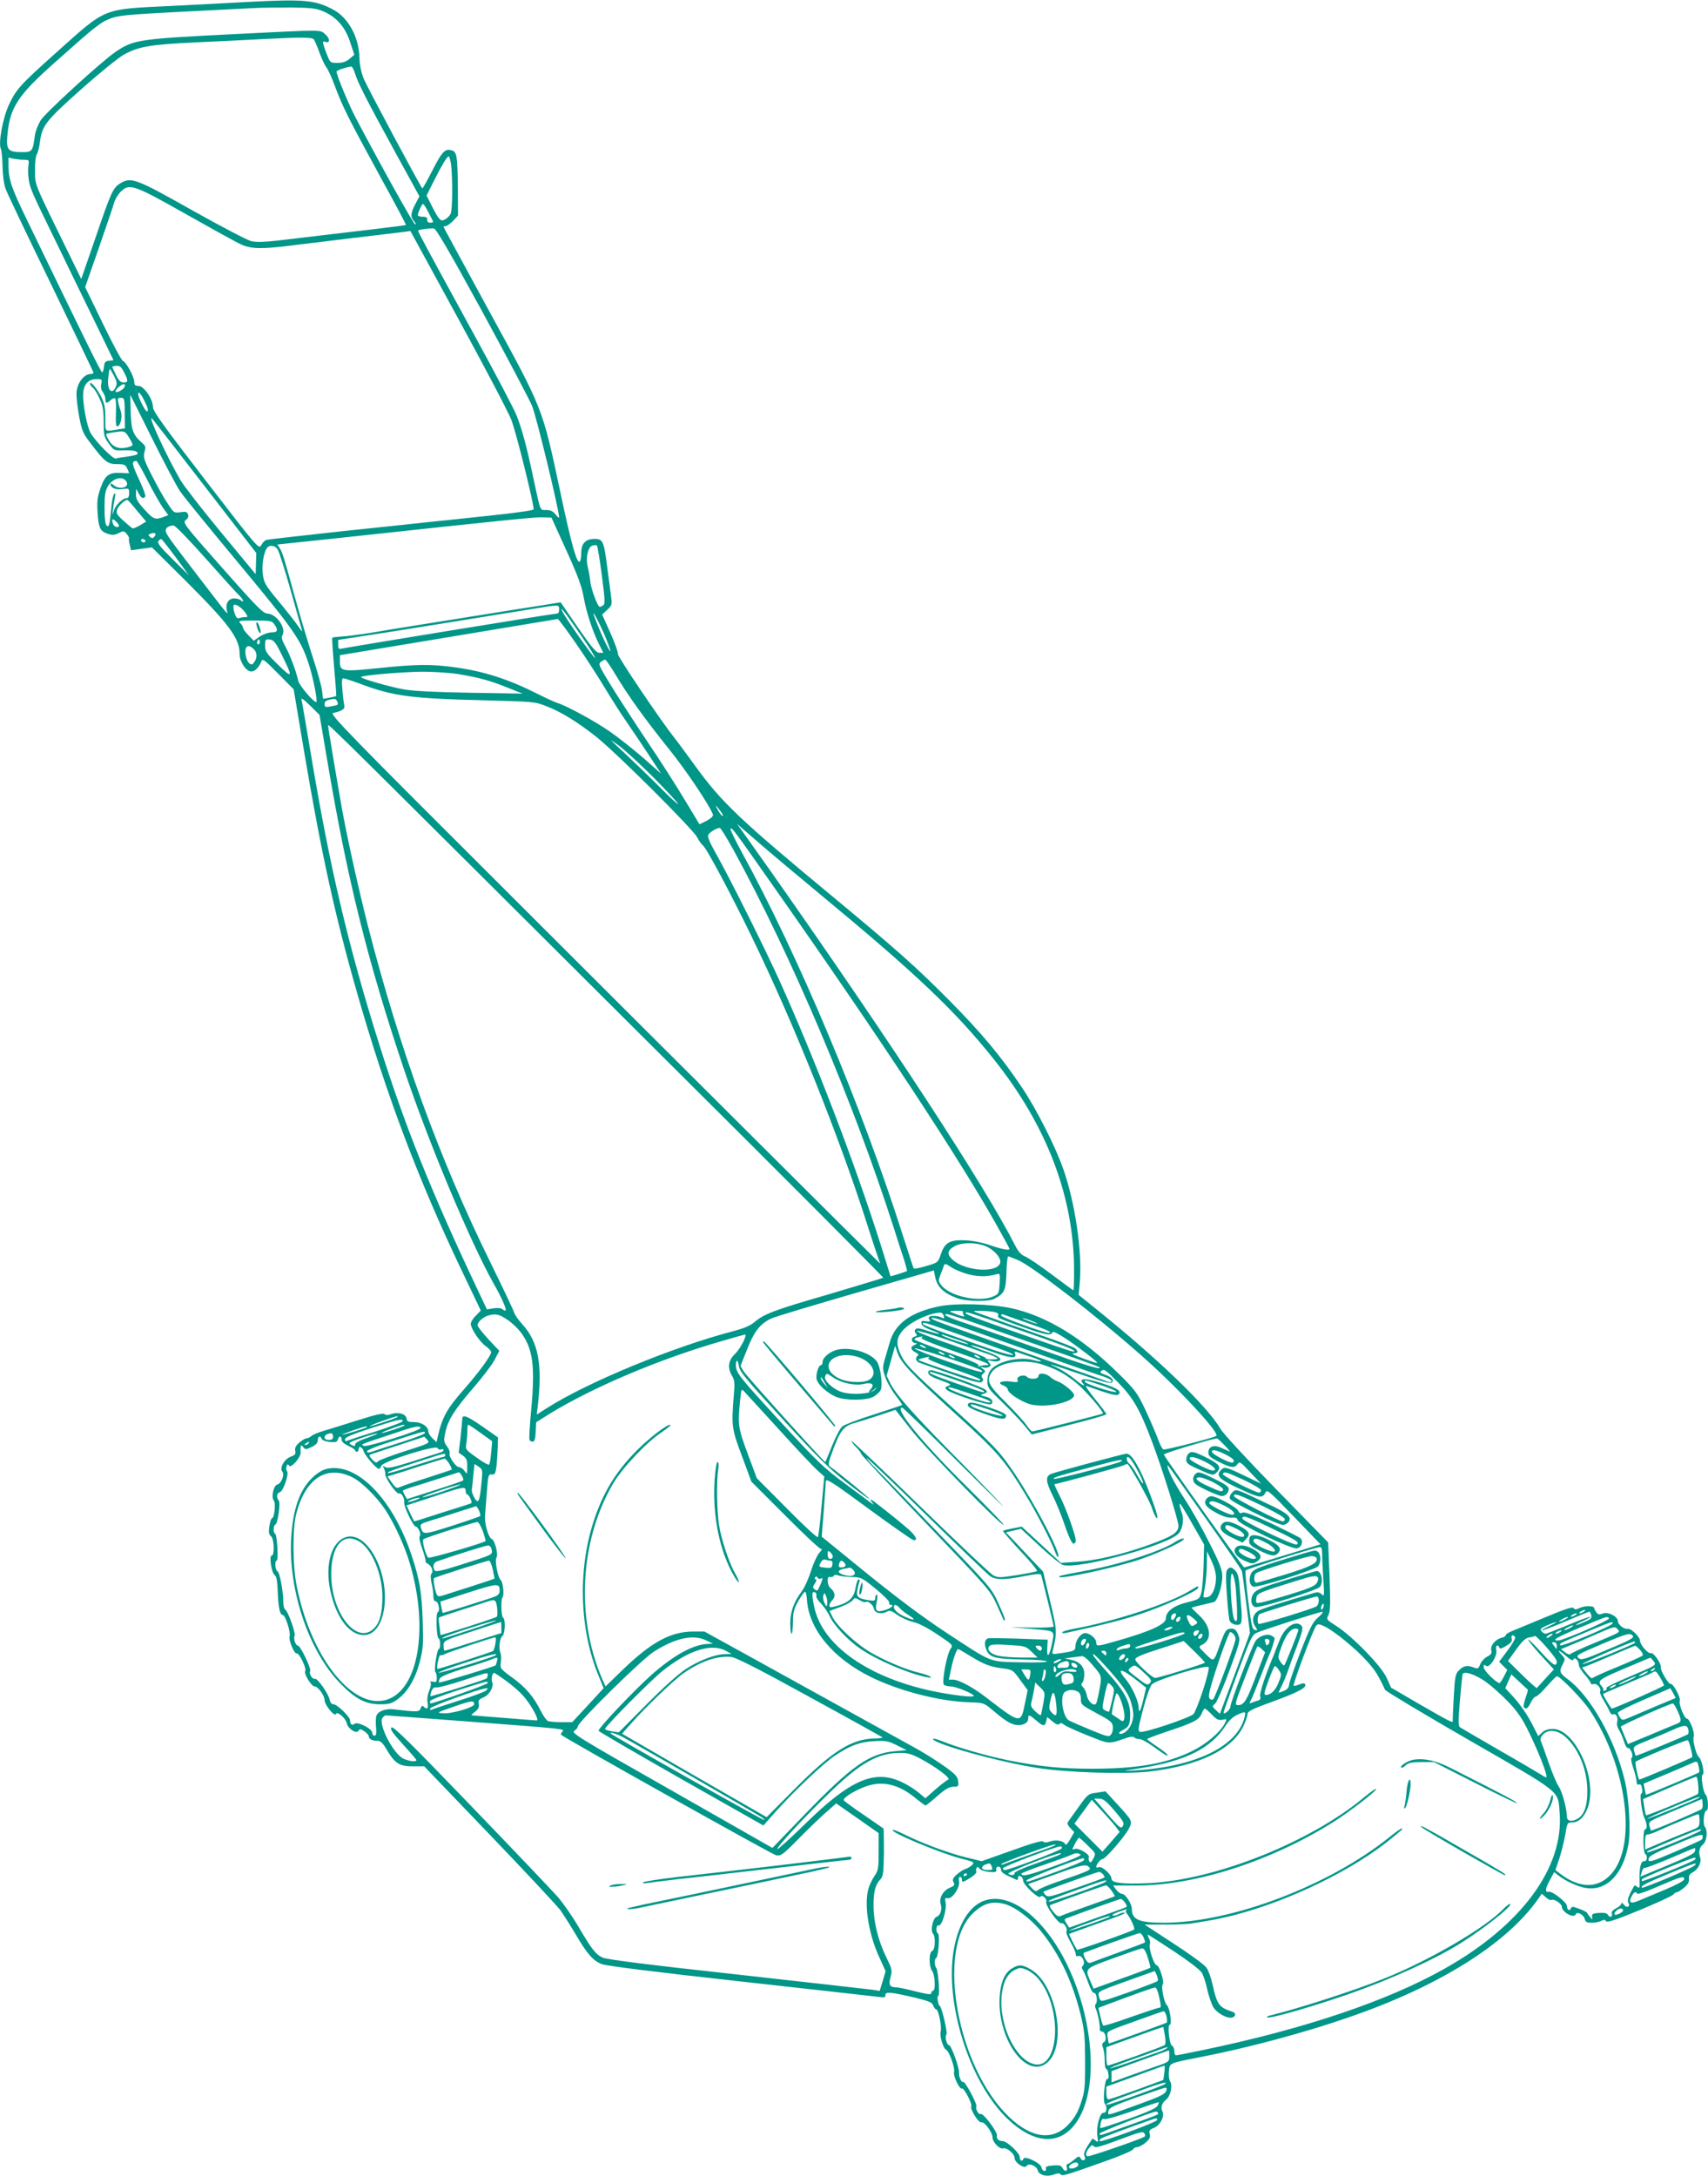 <?xml version="1.0" standalone="no"?>
<!DOCTYPE svg PUBLIC "-//W3C//DTD SVG 20010904//EN"
 "http://www.w3.org/TR/2001/REC-SVG-20010904/DTD/svg10.dtd">
<svg version="1.0" xmlns="http://www.w3.org/2000/svg"
 width="1005pt" height="1280pt" viewBox="0 0 1005 1280"
 preserveAspectRatio="xMidYMid meet">
<g transform="translate(0,1280) scale(0.1,-0.1)"
fill="#009688" stroke="none">
<path d="M1465 12789 c-82 -5 -288 -15 -457 -24 -411 -20 -377 -6 -678 -275
-210 -188 -233 -213 -277 -305 -36 -77 -64 -226 -48 -261 5 -10 9 -57 10 -104
1 -50 8 -104 18 -131 9 -25 129 -277 267 -560 137 -283 250 -517 250 -521 0
-5 -8 -8 -17 -8 -42 -1 -83 -59 -83 -118 0 -24 7 -85 16 -134 15 -78 23 -98
60 -146 88 -117 106 -132 161 -132 44 0 51 -3 61 -25 7 -14 12 -27 12 -28 0
-1 -21 -1 -47 1 -72 4 -94 -12 -121 -88 -19 -54 -22 -79 -18 -143 6 -93 15
-112 60 -127 28 -9 40 -8 64 4 27 14 31 14 46 -3 9 -10 16 -22 15 -27 -2 -5 0
-23 5 -40 l7 -31 62 9 61 8 194 -192 c261 -261 322 -342 322 -435 0 -46 38
-103 69 -103 21 0 46 26 58 58 8 20 15 15 100 -71 l91 -92 57 -340 c104 -617
183 -980 316 -1445 171 -597 357 -1092 615 -1632 l113 -237 -29 -30 c-17 -16
-30 -38 -30 -48 0 -28 53 -107 89 -132 17 -12 31 -28 31 -35 0 -19 -71 -117
-156 -214 -106 -120 -132 -168 -159 -286 l-6 -29 -25 23 c-13 13 -24 31 -24
40 0 29 -38 54 -83 55 -36 0 -42 3 -45 22 -4 27 -53 40 -93 24 -18 -6 -30 -6
-37 1 -7 7 -56 -4 -159 -37 -81 -26 -173 -54 -203 -63 -30 -9 -61 -22 -68 -29
-7 -7 -20 -13 -27 -13 -7 0 -27 -11 -43 -25 -21 -18 -28 -31 -25 -48 4 -20 -1
-26 -25 -35 -38 -13 -69 -66 -51 -88 15 -18 -5 -70 -30 -77 -22 -5 -36 -74
-20 -94 13 -14 3 -103 -10 -103 -5 0 -12 -21 -16 -47 -5 -37 -3 -49 9 -59 19
-13 23 -114 5 -114 -17 0 -2 -101 17 -115 11 -7 16 -35 18 -95 4 -98 13 -140
30 -140 15 0 48 -104 40 -125 -8 -20 28 -106 42 -101 14 5 59 -88 50 -103 -10
-15 36 -91 55 -91 20 0 59 -53 59 -82 1 -28 59 -99 67 -80 7 18 57 -24 63 -54
7 -33 57 -65 69 -45 8 12 13 12 35 -3 14 -9 26 -23 26 -30 0 -16 21 -26 53
-26 16 0 31 -15 52 -51 48 -82 75 -99 154 -99 l67 0 383 -399 c210 -219 398
-420 418 -447 19 -27 60 -91 90 -142 70 -119 104 -157 156 -176 26 -10 338
-49 812 -101 424 -47 789 -88 813 -91 36 -5 42 -4 42 11 0 21 30 18 179 -17
77 -19 95 -26 102 -45 5 -13 13 -23 18 -23 13 0 34 -105 26 -129 -8 -25 15
-101 32 -108 17 -7 53 -106 47 -130 -7 -24 33 -106 46 -98 11 7 63 -92 55
-105 -9 -15 44 -100 59 -94 17 7 66 -59 66 -89 0 -27 42 -71 62 -64 21 7 68
-32 68 -57 0 -27 58 -66 70 -47 12 20 59 2 66 -25 7 -29 55 -41 98 -24 20 7
31 7 36 1 8 -13 24 -9 246 70 97 34 178 68 181 76 3 7 13 13 23 13 10 0 33 12
50 26 25 21 30 32 25 51 -5 20 -1 26 24 36 36 13 66 69 51 97 -12 23 -4 50 22
70 26 21 39 83 23 107 -6 10 -10 36 -7 60 5 49 -2 46 187 83 278 54 614 144
875 235 526 181 925 431 1109 693 l23 33 23 -21 c13 -12 28 -19 34 -16 14 9
61 -22 61 -40 0 -32 72 -71 82 -44 6 18 46 -2 52 -26 5 -20 13 -24 42 -24 19
0 45 5 56 11 16 8 22 8 28 -2 6 -9 54 6 197 65 103 43 193 84 199 92 6 8 16
14 22 14 6 0 24 12 41 26 23 19 31 33 29 52 -2 19 4 29 21 38 33 17 54 59 45
87 -11 32 -5 60 16 77 23 18 30 81 12 103 -14 16 -6 97 9 97 14 0 10 77 -4 92
-17 17 -31 115 -18 120 13 4 -6 90 -23 103 -16 13 -38 99 -30 120 8 20 -24
105 -39 105 -16 0 -51 86 -43 106 7 18 -42 107 -54 99 -10 -6 -62 81 -58 98 5
20 -43 89 -58 83 -16 -6 -64 49 -64 73 0 22 -53 73 -71 70 -21 -5 -59 24 -59
44 0 28 -57 58 -89 46 -20 -8 -28 -7 -38 7 -7 10 -13 21 -13 25 0 14 -55 15
-84 1 -23 -11 -30 -11 -37 -1 -5 9 -46 -4 -166 -54 -87 -36 -175 -73 -195 -81
-21 -8 -38 -19 -38 -24 0 -6 -11 -13 -25 -16 -36 -9 -67 -46 -60 -73 4 -17 -1
-26 -23 -37 -16 -8 -35 -28 -42 -45 -10 -26 -15 -29 -37 -20 -39 15 -62 11
-87 -15 -22 -21 -25 -35 -32 -157 -4 -74 -7 -138 -6 -143 4 -14 -25 1 -198
101 l-165 96 -25 56 c-29 68 -201 245 -296 306 -60 38 -61 39 -47 66 11 23 12
65 6 227 l-8 199 -304 311 c-171 175 -316 332 -331 359 -75 130 -368 412 -729
702 l-104 84 7 81 c14 175 -28 459 -96 655 -47 136 -158 355 -246 486 -123
183 -240 323 -432 516 -195 196 -303 292 -689 612 -536 444 -647 550 -797 757
-54 74 -110 151 -126 170 -77 97 -337 481 -332 493 2 7 -17 63 -44 123 l-49
109 30 28 c27 25 29 31 23 75 -3 26 -13 101 -22 167 -20 161 -26 175 -75 175
-54 0 -79 -27 -79 -84 0 -25 -4 -47 -9 -50 -17 -11 -50 105 -115 414 -105 493
-99 478 -416 1057 -148 272 -270 496 -270 498 0 3 6 5 13 5 7 0 26 14 43 31
l29 31 -1 164 c-2 185 -6 210 -34 219 -41 13 -58 -5 -115 -116 -31 -61 -58
-109 -60 -107 -15 17 -325 597 -344 643 -16 40 -25 82 -26 125 -3 121 -65 235
-152 282 -106 58 -173 64 -498 47z m442 -58 c75 -33 126 -93 154 -181 l24 -72
-28 -24 c-20 -17 -40 -24 -71 -24 -43 0 -43 0 -65 56 -25 66 -26 75 -7 68 29
-11 29 19 0 44 -32 28 0 28 -524 2 -577 -29 -603 -33 -710 -105 -82 -56 -411
-356 -441 -403 -15 -25 -31 -65 -34 -91 -13 -93 -15 -96 -77 -96 -80 0 -92 14
-85 95 15 169 59 237 288 440 231 206 259 228 321 252 46 17 104 23 418 39
201 10 397 20 435 22 39 2 133 3 210 3 122 -2 147 -5 192 -25z m-60 -163 c5
-7 20 -42 33 -78 13 -36 31 -74 40 -85 9 -11 32 -60 50 -110 44 -119 78 -187
264 -528 87 -158 157 -289 155 -291 -3 -2 -276 -35 -755 -91 -77 -9 -125 -10
-155 -4 -23 6 -179 87 -346 181 -334 188 -362 199 -426 159 -41 -25 -53 -50
-137 -296 -34 -99 -69 -199 -77 -223 l-15 -43 -65 133 c-219 447 -206 415
-207 504 -1 46 4 87 10 95 6 8 14 38 18 68 13 103 33 128 245 317 109 97 221
187 252 204 88 47 154 58 424 71 138 6 313 15 390 19 235 12 292 11 302 -2z
m242 -200 c17 -56 68 -156 239 -468 l140 -255 -24 -45 c-28 -53 -30 -77 -7
-102 9 -10 12 -18 6 -18 -9 0 -197 337 -350 627 -39 73 -113 252 -113 272 0 7
57 26 86 30 6 0 16 -18 23 -41z m565 -535 c10 -84 9 -270 -3 -292 -6 -11 -21
-26 -33 -32 -25 -14 -34 -5 -79 83 l-29 58 36 72 c50 100 84 158 94 158 4 0
10 -21 14 -47z m-2511 27 c28 0 29 -1 24 -36 -3 -20 -2 -58 3 -86 10 -53 18
-71 168 -378 55 -113 151 -312 215 -442 l115 -237 -27 -3 c-21 -2 -27 -9 -29
-35 -2 -18 -7 -33 -11 -33 -7 0 -96 181 -447 906 -87 180 -103 227 -104 308
l0 49 31 -7 c17 -3 45 -6 62 -6z m952 -320 c149 -84 293 -164 320 -176 60 -29
122 -30 292 -9 104 13 541 66 663 80 l45 6 280 -513 c154 -282 295 -550 313
-596 27 -67 131 -484 132 -528 0 -6 -103 -21 -267 -38 -148 -16 -302 -32 -343
-36 -41 -5 -271 -29 -510 -54 -239 -26 -443 -49 -453 -52 -9 -3 -23 -17 -30
-31 -14 -25 -19 -19 -325 378 -252 327 -312 410 -312 435 0 46 -53 124 -85
124 -20 0 -25 5 -25 24 0 29 -47 116 -67 123 -8 3 -61 102 -118 220 l-104 214
81 232 c44 127 85 247 90 266 5 19 23 48 39 64 50 50 78 40 384 -133z m1425
13 c14 -27 26 -51 28 -55 2 -5 -5 -8 -16 -8 -13 0 -19 6 -18 18 1 12 -6 17
-26 17 -15 0 -28 4 -29 8 -2 12 23 67 30 67 4 0 18 -21 31 -47z m315 -581
c145 -266 278 -518 296 -560 25 -61 158 -609 159 -656 0 -5 -9 3 -21 18 -15
19 -30 26 -54 26 -39 0 -33 -14 -75 180 -41 194 -67 291 -100 375 -15 39 -130
257 -255 485 -271 495 -325 595 -325 603 0 6 61 15 93 13 13 -1 90 -133 282
-484z m-2105 -362 c26 -50 25 -60 -3 -60 -17 0 -28 11 -45 45 -12 25 -22 47
-22 48 0 1 11 4 25 5 20 1 29 -6 45 -38z m-59 -21 c17 -34 19 -47 10 -65 -23
-52 -53 -16 -44 54 3 29 7 52 9 52 2 0 13 -19 25 -41z m-75 -47 c-4 -17 -1
-35 8 -47 9 -11 16 -30 16 -42 0 -27 7 -29 32 -6 10 9 21 13 26 9 4 -4 6 -44
4 -88 -2 -59 1 -79 10 -76 18 6 29 59 19 88 -5 14 -12 37 -15 53 -5 22 -3 27
14 27 23 0 24 -5 24 -107 l1 -73 -35 -5 c-88 -14 -80 -21 -80 64 0 62 -5 87
-25 128 -25 49 -65 96 -65 76 0 -6 7 -17 17 -24 9 -8 27 -36 39 -64 19 -40 24
-67 24 -136 0 -80 2 -89 30 -128 30 -41 31 -42 89 -40 57 2 81 -4 81 -20 0 -5
-25 -12 -57 -16 -31 -4 -63 -9 -71 -12 -16 -7 -124 104 -150 152 -20 38 -43
156 -43 219 0 62 28 96 79 96 32 0 33 -2 28 -28z m135 -21 c-10 -17 -51 -36
-51 -23 0 12 34 42 47 42 10 0 11 -5 4 -19z m117 -75 c12 -24 22 -48 22 -55 0
-25 -16 -7 -41 45 -31 65 -13 75 19 10z m47 -225 c69 -139 143 -279 164 -310
21 -31 178 -224 349 -429 324 -390 364 -448 410 -592 25 -76 53 -220 43 -220
-17 0 -100 98 -106 125 -13 59 -48 151 -75 201 -21 38 -26 54 -18 68 23 42
-35 125 -89 127 -24 0 -63 40 -264 267 -228 258 -235 267 -216 283 14 10 18
22 13 34 -5 14 -14 17 -45 12 -38 -5 -39 -4 -78 57 -23 33 -63 107 -91 162
-46 91 -50 106 -42 135 9 29 7 36 -14 54 -53 46 -64 74 -67 182 -2 56 -3 101
-2 100 1 -1 58 -116 128 -256z m310 -282 l303 -392 -2 -63 c0 -34 -2 -62 -2
-61 -1 1 -92 111 -202 244 -110 133 -219 273 -241 310 -83 144 -198 393 -165
360 3 -3 142 -182 309 -398z m-425 245 c0 -6 -19 -14 -41 -18 -49 -8 -81 9
-104 54 -15 29 -15 29 17 34 79 13 82 13 105 -24 12 -19 23 -40 23 -46z m86
-206 c31 -62 72 -134 90 -161 l34 -47 -23 -9 c-53 -21 -63 -17 -115 40 -42 45
-52 64 -52 90 l1 34 15 -27 c15 -29 28 -35 39 -18 3 5 -14 52 -39 104 -41 89
-43 102 -14 105 4 1 33 -50 64 -111z m-122 -11 c21 -34 -42 -51 -76 -20 -10 9
-18 11 -18 6 0 -22 31 -36 70 -30 39 5 40 4 40 -24 0 -18 -5 -29 -14 -29 -24
0 -65 -40 -76 -73 -9 -31 -10 -31 -5 8 3 22 8 54 11 70 4 21 3 27 -4 20 -6 -5
-14 -41 -17 -80 -9 -103 -14 -120 -28 -106 -8 8 -12 46 -12 104 0 75 4 99 20
127 29 48 87 63 109 27z m63 -172 l53 -63 -36 -22 c-20 -11 -40 -20 -44 -18
-4 2 -28 22 -54 45 -40 37 -44 46 -36 67 8 22 46 57 60 55 3 0 29 -29 57 -64z
m2526 -234 c68 -149 91 -213 102 -277 16 -88 52 -199 91 -276 l24 -48 -23 0
c-19 0 -43 29 -126 148 l-102 149 -112 -18 c-108 -17 -231 -36 -497 -79 -69
-11 -181 -29 -250 -40 -69 -11 -181 -29 -250 -41 -69 -11 -149 -22 -178 -23
-29 -2 -54 -5 -57 -7 -2 -3 3 -81 11 -173 8 -92 14 -169 12 -171 -2 -1 -20 -5
-40 -9 l-37 -7 -6 48 c-3 26 -28 116 -55 198 -27 83 -72 233 -100 335 -70 255
-78 280 -94 305 l-14 22 161 17 c89 9 245 26 347 37 843 91 1002 107 1050 106
l55 -2 88 -194z m-2633 147 c0 -15 -28 -9 -34 8 -11 30 -6 37 14 19 11 -10 20
-22 20 -27z m512 -195 c97 -109 185 -207 197 -217 11 -11 21 -24 21 -30 0 -6
-5 -5 -12 2 -7 7 -24 12 -40 12 -33 0 -52 -30 -44 -68 8 -32 24 -52 -165 194
-175 228 -194 254 -194 274 0 16 19 28 46 29 9 1 95 -88 191 -196z m-303 131
c-9 -11 -15 -12 -26 -2 -13 10 -12 13 4 19 25 9 36 0 22 -17z m-54 -24 c3 -5
-1 -10 -9 -10 -9 0 -16 5 -16 10 0 6 4 10 9 10 6 0 13 -4 16 -10z m179 -98
l78 -107 -95 94 c-74 73 -94 98 -85 108 6 7 13 13 17 12 3 0 41 -48 85 -107z
m2507 -105 c19 -144 20 -170 8 -178 -8 -5 -17 -9 -20 -9 -12 0 -51 105 -56
150 -2 25 -9 62 -14 82 -14 53 -1 118 25 128 12 4 24 5 28 1 4 -3 17 -82 29
-174z m-1907 151 c8 -13 43 -122 77 -243 34 -121 64 -227 67 -235 2 -8 -9 5
-26 30 -17 25 -69 91 -115 146 -78 94 -84 106 -91 159 -6 56 6 128 26 153 16
19 46 14 62 -10z m-189 -374 c15 -23 14 -24 -4 -24 -11 0 -26 -3 -34 -6 -11
-4 -19 5 -27 30 -6 20 -9 40 -5 46 8 13 48 -14 70 -46z m1845 21 c0 -18 -5
-25 -19 -25 -19 0 -1213 -195 -1258 -205 -20 -5 -23 -1 -23 23 l0 28 143 22
c78 12 196 30 262 41 66 11 237 38 380 61 143 23 310 50 370 60 149 24 145 24
145 -5z m128 -152 c50 -73 88 -133 83 -133 -8 0 -169 227 -190 270 -26 49 14
-1 107 -137z m136 10 c24 -57 41 -103 37 -103 -8 0 -60 112 -91 196 -25 65 11
2 54 -93z m-167 -55 c55 -79 130 -195 168 -258 38 -63 96 -155 131 -205 34
-49 94 -139 133 -198 l71 -108 -104 92 c-58 50 -147 121 -198 156 -89 62 -255
152 -308 168 -14 4 -64 27 -112 51 -178 90 -319 135 -493 159 -136 19 -228 18
-448 -5 -215 -22 -227 -20 -227 38 l0 38 638 106 c350 58 640 106 644 107 3 1
51 -63 105 -141z m-1773 110 c25 -35 20 -48 -17 -48 -18 0 -48 -11 -68 -24
l-36 -25 -32 33 c-17 17 -31 37 -31 43 0 6 -7 19 -16 27 -14 15 -6 16 85 16
92 0 101 -2 115 -22z m-88 -115 c-10 -10 -19 5 -10 18 6 11 8 11 12 0 2 -7 1
-15 -2 -18z m131 -63 c68 -138 66 -145 -21 -60 -69 67 -76 78 -76 113 0 36 2
38 28 35 23 -3 33 -15 69 -88z m-165 33 c21 -19 23 -52 4 -78 -11 -16 -17 -17
-29 -7 -17 14 -29 65 -21 87 8 20 23 19 46 -2z m2129 -150 c75 -126 176 -266
316 -440 102 -127 236 -327 258 -384 3 -9 -10 -22 -37 -37 -23 -12 -42 -21
-43 -20 -1 2 -39 66 -86 143 -46 77 -148 237 -228 355 -79 118 -175 267 -213
329 -65 107 -69 116 -52 128 10 7 21 13 25 13 4 0 31 -39 60 -87z m-926 2
c121 -20 188 -38 292 -80 l88 -35 -305 5 c-200 3 -334 10 -389 19 -90 16 -264
66 -256 74 10 10 234 29 355 31 70 0 165 -6 215 -14z m-571 -59 c187 -70 295
-85 711 -95 304 -8 311 -8 380 -35 87 -33 189 -97 297 -183 122 -98 566 -541
590 -588 11 -22 27 -43 34 -48 18 -10 167 -289 289 -541 243 -500 509 -1161
677 -1686 32 -102 64 -196 69 -210 6 -14 8 -23 5 -20 -24 22 -1245 1238 -2141
2133 -995 992 -1098 1098 -1075 1103 51 11 71 24 66 42 -2 9 -8 50 -11 90 -5
53 -4 72 5 72 7 0 53 -15 104 -34z m-198 -451 c117 -696 237 -1179 451 -1815
145 -431 389 -1014 528 -1261 44 -76 77 -151 70 -157 -2 -3 -11 0 -19 7 -8 7
-29 9 -53 5 l-38 -6 -54 114 c-278 588 -427 961 -579 1443 -182 578 -291 1039
-402 1705 -28 168 -53 314 -56 325 -4 13 15 0 50 -35 l56 -55 46 -270z m58
349 c8 -21 8 -21 -36 -29 -34 -6 -38 -5 -38 13 0 19 12 25 56 31 7 0 15 -6 18
-15z m1944 -2118 c701 -697 1272 -1270 1269 -1272 -2 -2 -148 -46 -323 -98
-325 -94 -378 -115 -436 -164 -22 -19 -62 -36 -119 -51 -355 -92 -864 -302
-1103 -455 l-58 -37 6 48 c29 248 4 380 -92 485 -22 24 -43 54 -47 68 -4 14
-65 142 -135 285 -300 607 -537 1257 -725 1988 -57 225 -126 536 -155 702 -34
193 -80 469 -80 479 0 12 83 -70 1998 -1978z m-80 1668 c78 -79 142 -148 142
-153 0 -6 -51 41 -112 103 -62 62 -156 152 -208 201 -89 82 -91 85 -30 40 36
-26 129 -112 208 -191z m390 -194 c13 -16 19 -30 14 -30 -4 0 -16 14 -25 30
-10 17 -16 30 -14 30 2 0 13 -13 25 -30z m237 -196 c44 -39 202 -171 350 -294
568 -470 796 -686 1026 -975 311 -391 469 -809 469 -1241 0 -62 -2 -114 -4
-114 -2 0 -59 42 -127 93 -68 51 -139 99 -157 106 -24 10 -40 28 -59 65 -174
344 -726 1189 -1431 2191 -86 121 -167 236 -181 255 l-25 35 29 -26 c17 -14
66 -57 110 -95z m-160 -32 c341 -623 704 -1479 940 -2212 25 -80 55 -172 66
-204 10 -33 17 -61 16 -63 -2 -1 -25 -9 -50 -17 l-47 -14 -55 177 c-155 490
-387 1095 -600 1566 -87 192 -286 590 -370 740 -40 71 -54 104 -47 115 9 16
50 40 67 40 6 0 41 -58 80 -128z m251 -237 c616 -877 1089 -1596 1302 -1978
40 -71 72 -130 72 -133 0 -11 -47 -2 -113 21 -42 15 -101 27 -143 29 -94 5
-125 -12 -148 -82 -17 -49 -17 -49 -86 -69 -39 -12 -72 -18 -74 -14 -2 3 -29
87 -61 186 -242 763 -618 1657 -953 2267 -38 70 -67 130 -64 133 9 9 17 -2
268 -360z m1244 -2100 c46 -23 83 -69 75 -94 -19 -62 -209 -48 -281 20 -34 32
-30 55 14 79 45 25 137 22 192 -5z m182 -78 c88 -40 452 -320 719 -556 211
-185 466 -458 446 -477 -9 -10 -301 -85 -312 -80 -6 2 -22 33 -34 68 -13 34
-46 110 -73 168 -46 97 -58 113 -156 210 -215 212 -424 339 -632 385 -117 25
-328 31 -424 11 -168 -35 -260 -102 -291 -213 -9 -32 -23 -80 -31 -106 -12
-44 -11 -53 7 -103 11 -30 39 -77 61 -105 22 -28 38 -52 36 -54 -1 -1 -76 -26
-165 -55 -90 -28 -173 -60 -186 -70 -13 -10 -39 -60 -61 -114 -21 -53 -39 -96
-40 -96 -8 0 -465 507 -480 533 l-19 32 39 98 c42 107 78 152 144 182 21 10
245 77 497 150 l458 132 6 -31 c11 -65 49 -102 131 -132 54 -20 184 -22 218
-4 60 31 68 48 72 153 1 53 6 97 10 97 4 0 31 -11 60 -23z m-293 -83 c60 -15
109 -15 166 1 19 6 20 2 17 -55 -4 -60 -5 -62 -40 -77 -85 -35 -256 3 -304 68
-17 22 -17 28 -5 59 8 19 17 43 20 53 6 16 10 16 44 -7 21 -14 67 -33 102 -42z
m-32 -221 c-4 -3 -2 -12 4 -19 8 -10 0 -10 -35 2 -25 9 -46 18 -46 20 0 2 19
4 42 4 23 0 38 -3 35 -7z m175 1 c24 -4 35 -11 32 -19 -7 -17 -5 -18 142 -70
132 -47 169 -54 177 -32 2 8 29 -5 78 -37 77 -51 190 -138 185 -143 -3 -4
-136 44 -144 52 -3 3 2 5 11 5 21 0 22 13 3 29 -7 6 -89 38 -182 70 -93 32
-196 69 -229 80 -33 12 -87 31 -120 43 -33 11 -62 22 -64 24 -7 6 71 4 111 -2z
m-289 -24 c4 -16 2 -18 -13 -10 -21 11 -63 13 -73 3 -4 -3 -2 -11 3 -18 7 -8
1 -10 -21 -7 -26 4 -30 2 -27 -14 2 -12 22 -25 56 -38 74 -26 59 -30 -17 -5
-45 15 -66 18 -73 11 -8 -8 -8 -15 1 -25 9 -12 7 -16 -9 -20 -24 -6 -17 -37 9
-38 10 0 8 -3 -7 -10 -28 -11 -25 -29 7 -45 14 -7 19 -14 12 -18 -17 -11 -13
-33 7 -41 9 -4 93 -33 186 -66 130 -45 172 -56 183 -48 9 8 10 15 3 24 -7 9
-6 16 6 26 14 12 14 14 -3 27 -17 13 -17 14 2 8 11 -3 26 -1 34 3 13 8 13 12
1 26 -12 15 -11 16 13 10 15 -4 34 -4 43 -1 29 11 -3 33 -87 61 -44 15 -78 29
-75 32 2 3 55 -14 117 -36 112 -41 154 -45 142 -14 -5 13 -2 15 13 9 10 -4 47
-17 82 -28 70 -23 78 -36 11 -18 -82 22 -210 -8 -249 -58 -13 -15 -20 -40 -20
-66 0 -38 6 -46 84 -121 46 -44 104 -105 130 -136 l47 -57 219 56 c121 30 220
59 220 63 0 5 -30 45 -67 90 -37 46 -60 80 -52 77 141 -50 180 -61 191 -50 19
19 -6 36 -100 66 -92 30 -136 30 -112 1 23 -27 -1 -15 -48 24 -26 22 -72 52
-102 66 -64 30 -66 31 148 -42 122 -42 166 -53 175 -44 14 14 -3 32 -44 46
-27 9 -29 13 -16 23 13 11 28 0 96 -70 89 -90 130 -162 201 -352 59 -156 153
-457 154 -490 1 -41 -35 -64 -181 -116 -155 -55 -306 -90 -419 -97 l-92 -6
-115 107 -115 106 -53 -10 c-29 -6 -55 -12 -57 -15 -2 -2 43 -55 101 -117 59
-62 103 -116 99 -119 -4 -4 -57 -14 -118 -24 -102 -16 -113 -16 -140 -1 -16 8
-209 191 -429 405 -220 214 -402 387 -404 385 -3 -2 9 -19 27 -37 17 -17 30
-35 29 -39 -1 -4 169 -186 378 -404 367 -383 381 -398 417 -477 21 -45 39 -86
41 -92 3 -5 7 -8 10 -5 3 3 -14 46 -37 96 -41 91 -43 94 -358 420 -174 181
-339 351 -367 379 -28 27 -51 53 -51 58 0 5 157 -145 350 -334 192 -188 362
-351 377 -361 35 -22 81 -22 201 1 66 13 95 15 98 7 7 -21 74 -295 74 -303 0
-5 -57 -8 -127 -7 l-128 2 128 -10 c141 -12 133 -6 116 -90 -15 -72 -30 -85
-27 -23 l3 50 -170 6 c-93 3 -175 4 -182 2 -18 -7 -23 -31 -12 -60 20 -54 46
-61 232 -65 70 -1 127 -6 127 -11 0 -5 -68 -7 -157 -5 -187 5 -158 -7 -436
175 -132 87 -282 199 -464 346 l-268 218 12 152 c6 84 12 162 12 174 1 19 39
-5 248 -159 136 -100 256 -183 265 -186 33 -8 19 23 -29 65 -73 63 -213 173
-219 173 -4 0 0 -8 7 -17 12 -16 12 -17 -1 -7 -8 6 -78 58 -155 115 -126 93
-164 129 -364 346 -265 288 -280 307 -281 352 0 36 12 35 17 -1 6 -38 33 -70
273 -332 192 -209 259 -275 363 -357 71 -55 131 -99 133 -96 3 3 -159 137
-234 192 -11 9 -7 27 24 108 39 104 61 130 123 147 20 5 82 25 138 43 l102 34
95 -121 c92 -117 530 -566 541 -555 3 3 -93 102 -212 220 -270 266 -435 469
-384 469 5 0 159 -150 342 -333 184 -183 291 -288 239 -233 -52 56 -190 198
-307 316 -226 230 -313 330 -346 396 l-20 42 25 88 25 88 12 -36 c21 -63 74
-120 328 -351 265 -240 302 -282 431 -495 66 -109 150 -273 171 -332 6 -18 14
-31 17 -28 18 18 -128 297 -251 483 -93 139 -121 168 -392 414 -231 209 -262
242 -288 304 -23 55 -19 88 15 129 41 49 151 103 221 107 9 1 19 -8 22 -19z
m267 -21 c63 -23 198 -70 300 -105 166 -58 226 -84 193 -84 -6 0 -89 27 -185
61 -95 33 -231 81 -303 106 -125 44 -166 63 -134 63 7 0 66 -19 129 -41z
m-2836 -1 c27 -17 63 -52 82 -77 70 -96 83 -196 60 -449 -9 -96 -14 -178 -10
-183 3 -5 11 -9 19 -9 10 0 15 16 17 57 l3 57 76 48 c254 156 646 323 1011
428 75 22 139 40 142 40 15 0 -28 -85 -59 -114 -40 -38 -46 -82 -17 -130 14
-24 16 -42 10 -110 -15 -183 -13 -201 48 -362 l55 -149 197 -197 c108 -109
203 -198 211 -198 10 0 8 -7 -8 -24 -12 -13 -35 -61 -49 -107 -15 -46 -39
-100 -54 -119 -46 -61 -68 -120 -68 -187 0 -35 3 -63 8 -63 4 0 7 31 8 68 0
57 5 77 30 122 17 30 35 55 40 57 5 2 10 -18 12 -45 10 -174 152 -346 377
-457 167 -82 405 -143 576 -148 85 -3 88 -3 134 -42 76 -64 107 -85 141 -91
39 -7 74 10 74 36 0 27 6 25 47 -10 41 -36 51 -37 59 -5 l6 25 31 -26 c21 -17
33 -22 40 -15 8 8 16 6 26 -3 9 -8 72 -37 140 -64 133 -53 120 -52 226 -16 26
9 42 11 49 4 6 -6 19 -10 31 -10 12 0 48 -19 80 -43 76 -54 85 -60 85 -50 0 4
-27 26 -60 48 -33 22 -60 42 -60 45 0 4 53 23 118 45 156 52 187 68 202 104 7
17 15 31 19 31 4 0 23 -16 42 -36 27 -29 39 -34 62 -30 27 6 27 5 13 -23 -28
-52 -109 -121 -191 -161 -150 -74 -322 -104 -590 -104 -183 0 -301 12 -490 49
-123 25 -299 75 -392 113 -29 12 -53 18 -53 13 0 -28 393 -137 618 -171 176
-27 505 -37 652 -21 289 33 486 127 554 263 14 29 26 62 26 73 0 19 22 30 162
81 147 54 194 81 175 100 -4 4 -19 2 -33 -5 -15 -6 -29 -9 -32 -7 -7 7 117
337 133 354 10 11 19 10 53 -7 59 -30 179 -129 243 -200 49 -53 69 -85 109
-171 4 -8 227 -142 496 -297 551 -317 521 -293 531 -427 25 -322 -224 -660
-673 -914 -339 -192 -829 -357 -1427 -481 -81 -17 -152 -31 -157 -31 -6 0 -10
11 -10 25 0 13 -6 28 -14 32 -16 9 -28 123 -13 123 15 0 0 100 -16 114 -17 13
-37 112 -25 124 11 11 -20 112 -36 112 -15 0 -49 101 -40 123 3 9 1 25 -6 36
-6 12 -8 21 -6 21 3 0 71 -44 152 -97 86 -57 154 -109 165 -126 10 -17 25 -62
33 -101 9 -39 25 -86 36 -104 21 -33 78 -66 108 -60 23 4 27 27 5 34 -80 26
-91 40 -118 159 -8 39 -24 83 -35 99 -10 17 -95 79 -192 142 l-173 113 117 0
c65 0 135 3 155 6 131 21 178 30 260 51 328 86 700 268 923 452 30 25 57 47
59 49 2 2 2 5 0 7 -3 3 -36 -20 -74 -51 -355 -285 -926 -502 -1326 -503 -147
0 -189 18 -189 81 0 30 -38 89 -58 89 -9 0 -25 12 -35 25 l-17 24 137 0 c347
0 789 142 1158 373 99 63 260 187 252 195 -3 3 -34 -19 -69 -48 -317 -265
-878 -488 -1269 -506 -152 -7 -219 1 -219 26 0 25 -55 75 -74 68 -9 -4 -16 -3
-16 1 1 16 26 47 38 47 16 0 129 130 154 178 23 46 23 45 -74 151 l-63 69 -51
-8 c-51 -6 -53 -8 -110 -88 -33 -45 -61 -85 -63 -90 -2 -5 6 -19 18 -31 l22
-23 -24 -42 c-16 -28 -26 -38 -30 -28 -7 19 -54 27 -89 15 -18 -7 -33 -7 -41
0 -8 6 -67 -11 -186 -54 l-175 -62 -98 24 c-104 26 -258 84 -360 135 -33 17
-63 28 -66 25 -14 -14 279 -136 401 -168 80 -20 83 -22 66 -39 -9 -9 -28 -20
-41 -24 -12 -4 -35 -19 -50 -33 -22 -20 -25 -29 -17 -44 8 -16 5 -21 -24 -33
-38 -16 -63 -61 -52 -95 10 -31 -2 -68 -24 -75 -22 -7 -38 -82 -21 -99 16 -16
13 -96 -5 -102 -20 -8 -20 -92 0 -118 17 -22 21 -116 5 -116 -5 0 -10 -6 -10
-14 0 -10 -19 -8 -92 10 -51 13 -102 24 -113 24 -40 1 -48 13 -35 60 11 40 9
47 -25 117 -48 98 -75 208 -75 304 0 83 10 122 40 154 17 18 19 38 21 158 0
76 -1 140 -2 141 -2 2 -55 38 -116 80 -62 42 -115 81 -118 86 -7 12 48 49 114
76 106 44 207 22 313 -67 26 -21 50 -39 54 -39 4 0 35 25 69 55 48 42 71 55
95 55 29 0 31 2 28 32 -3 28 -15 41 -83 90 -44 31 -123 81 -175 109 -108 60
-628 347 -990 547 l-245 135 -70 0 c-131 -2 -243 -63 -411 -225 l-101 -98 -21
47 c-155 363 -129 815 66 1147 55 93 198 244 285 301 31 21 55 40 52 43 -11
11 -124 -75 -200 -152 -123 -124 -200 -251 -254 -421 -92 -286 -80 -635 31
-902 l30 -73 -92 -100 -93 -100 -63 0 c-34 0 -70 3 -79 6 -9 4 -28 30 -42 58
-43 86 -88 139 -166 196 -74 54 -75 56 -70 92 3 21 2 45 -2 55 -12 28 -5 87
11 99 16 13 20 99 4 109 -11 7 -14 108 -3 119 11 11 3 90 -10 101 -18 14 -37
117 -26 132 13 15 -9 103 -27 110 -20 7 -44 92 -40 138 2 22 7 86 11 142 7 96
9 102 29 100 18 -2 22 5 28 53 3 30 6 80 7 110 l1 55 -90 63 c-92 64 -120 75
-120 45 0 -10 -5 -58 -10 -108 l-11 -90 26 -18 c21 -16 25 -27 24 -65 0 -46 0
-46 -16 -24 -8 12 -23 22 -32 22 -19 0 -64 66 -55 81 3 6 -3 24 -15 40 -20 27
-21 35 -11 82 15 73 54 135 164 262 52 60 109 134 125 164 l29 55 -64 68 c-35
38 -64 75 -64 83 0 19 33 48 63 57 43 12 64 8 111 -24z m2778 -29 c95 -33 263
-92 373 -131 340 -119 351 -123 330 -126 -11 -1 -92 23 -180 54 -383 134 -565
198 -635 221 -77 26 -107 43 -78 43 9 0 94 -27 190 -61z m278 11 c121 -42 160
-60 130 -60 -27 0 -280 92 -280 102 0 6 6 8 13 6 6 -3 68 -24 137 -48z m-55
-140 c253 -89 481 -169 508 -177 26 -9 47 -20 47 -25 0 -11 -14 -10 -42 2 -13
5 -153 55 -313 110 -625 219 -690 242 -700 252 -19 20 38 1 500 -162z m100
144 c24 -11 25 -13 5 -8 -14 4 -38 13 -55 20 -24 11 -25 13 -5 8 14 -4 39 -13
55 -20z m-515 -48 c69 -24 179 -63 245 -86 66 -23 127 -46 135 -51 38 -21 -29
-6 -133 30 -62 22 -174 61 -249 87 -76 27 -138 52 -138 56 0 12 7 11 140 -36z
m238 -139 c34 -11 62 -24 62 -28 0 -3 -18 -6 -39 -5 -22 0 -35 3 -30 7 6 3
-85 39 -200 79 -116 39 -208 76 -206 81 3 4 83 -19 178 -52 95 -33 200 -70
235 -82z m-175 83 c38 -12 66 -24 64 -26 -5 -5 -148 43 -156 53 -3 3 1 4 9 1
8 -3 46 -15 83 -28z m-211 11 c-8 -5 56 -32 180 -75 209 -73 237 -85 201 -86
-12 0 -30 -3 -40 -6 -13 -4 -14 -3 -5 3 9 7 -46 31 -182 78 -108 38 -196 72
-196 76 0 4 8 10 18 12 29 8 38 7 24 -2z m18 -51 c8 -5 11 -10 5 -10 -5 0 -17
5 -25 10 -8 5 -10 10 -5 10 6 0 17 -5 25 -10z m335 -141 c21 -20 -31 -6 -206
55 -101 35 -185 68 -187 74 -4 12 375 -113 393 -129z m-225 101 c8 -5 11 -10
5 -10 -5 0 -17 5 -25 10 -8 5 -10 10 -5 10 6 0 17 -5 25 -10z m60 -20 c8 -5
11 -10 5 -10 -5 0 -17 5 -25 10 -8 5 -10 10 -5 10 6 0 17 -5 25 -10z m150 0
c8 -5 11 -10 5 -10 -5 0 -17 5 -25 10 -8 5 -10 10 -5 10 6 0 17 -5 25 -10z
m-298 -9 c-9 -5 40 -26 140 -61 148 -51 190 -70 156 -70 -12 0 -281 90 -348
117 -10 4 -5 8 15 13 43 11 52 11 37 1z m679 -40 c80 -27 128 -54 191 -105 52
-42 165 -172 157 -181 -5 -4 -402 -105 -415 -105 -5 0 -20 17 -34 37 -14 21
-69 81 -122 134 -105 104 -116 128 -82 178 42 60 194 81 305 42z m349 -123
c52 -18 87 -34 77 -36 -20 -4 -174 45 -182 59 -9 14 3 11 105 -23z m-1905
-258 c102 -113 204 -221 226 -240 l39 -35 -16 -175 c-8 -96 -18 -178 -22 -182
-4 -4 -87 72 -183 170 l-176 177 -54 145 c-57 154 -59 170 -43 324 6 56 7 58
24 40 10 -11 102 -111 205 -224z m-2247 75 c-7 -8 -150 -55 -162 -54 -6 0 25
13 69 29 80 28 103 35 93 25z m32 -24 c0 -6 -73 -33 -162 -62 -90 -28 -166
-53 -170 -56 -5 -2 -8 3 -8 11 0 11 45 30 153 65 158 51 187 58 187 42z m10
-25 c0 -6 -121 -46 -134 -45 -6 0 18 11 54 24 68 25 80 28 80 21z m448 -45
l68 -49 -6 -66 c-3 -35 -8 -68 -12 -71 -4 -4 -37 14 -73 41 -65 46 -67 48 -61
83 3 20 6 53 6 74 0 20 2 37 5 37 3 0 36 -22 73 -49z m-668 35 c0 -5 -135 -46
-147 -45 -8 1 125 48 140 48 4 1 7 -1 7 -3z m315 -5 c8 -13 -312 -114 -333
-106 -21 9 -30 5 153 66 148 50 170 55 180 40z m25 -30 c0 -6 -60 -29 -132
-52 -73 -23 -150 -48 -170 -55 -30 -10 -38 -11 -38 -1 0 8 66 34 163 64 180
57 177 57 177 44z m-540 -21 c0 -15 -7 -20 -25 -20 -41 0 -30 37 13 39 6 1 12
-8 12 -19z m203 -7 c-46 -15 -73 -30 -73 -39 0 -12 -4 -13 -22 -3 -21 11 -17
14 57 40 44 15 87 27 95 27 8 0 -18 -11 -57 -25z m-270 -7 c3 -8 24 -16 48
-18 34 -3 43 0 47 14 6 24 22 23 22 0 0 -12 14 -25 40 -37 22 -10 40 -22 40
-27 0 -4 5 -8 10 -8 6 0 10 7 10 16 0 22 23 12 30 -13 6 -23 75 -103 89 -103
5 0 12 8 15 18 9 26 323 125 331 104 3 -8 12 -11 20 -8 8 3 15 1 15 -4 0 -5
-10 -12 -22 -15 -13 -4 -86 -27 -163 -52 -111 -35 -144 -42 -158 -33 -16 9
-17 9 -8 -7 5 -11 9 -25 8 -33 -3 -22 66 -120 80 -115 15 5 34 -26 31 -52 -3
-24 54 -142 68 -143 15 0 34 -46 24 -56 -6 -6 1 -37 15 -76 13 -36 21 -68 19
-71 -3 -3 3 -10 14 -16 22 -12 34 -45 20 -59 -5 -5 -5 -26 1 -53 6 -24 11 -59
11 -76 0 -21 5 -33 14 -33 16 0 27 -58 12 -63 -13 -4 -8 -150 5 -155 11 -4 12
-62 1 -62 -11 0 -30 -130 -20 -136 4 -3 8 -18 8 -34 0 -24 -3 -27 -22 -22 -14
3 -19 1 -14 -6 4 -6 0 -28 -9 -48 -9 -23 -13 -50 -9 -71 6 -33 -3 -42 -23 -22
-8 8 -13 5 -18 -10 -7 -22 -21 -22 -156 -6 -50 7 -98 -12 -105 -40 -3 -12 -4
-43 -1 -69 3 -34 0 -46 -10 -46 -7 0 -13 8 -13 18 0 24 -87 67 -104 52 -15
-12 -26 -3 -26 20 0 21 -76 95 -98 95 -10 0 -19 10 -22 26 -7 37 -73 129 -87
124 -15 -5 -37 31 -28 45 8 13 -57 150 -72 150 -14 0 -28 43 -19 58 7 12 -38
142 -54 152 -7 4 -13 23 -13 41 1 63 -21 181 -34 186 -14 6 -18 63 -5 63 12 0
2 154 -9 158 -13 5 -11 50 1 54 15 5 32 130 20 142 -15 15 -12 44 6 48 20 4
56 108 43 124 -5 6 -6 19 -3 29 5 13 9 14 15 3 11 -17 69 49 68 77 -2 44 1 51
15 33 12 -16 15 -16 49 0 26 12 36 24 37 40 0 24 15 30 23 8z m621 -5 c17 -19
14 -21 -131 -67 -81 -26 -153 -53 -159 -60 -9 -11 -15 -9 -34 11 -18 19 -20
26 -9 30 8 3 82 27 164 54 83 27 150 49 151 50 0 1 9 -8 18 -18z m4691 -32
c22 -23 36 -40 30 -37 -5 2 -27 12 -48 21 -45 21 -77 9 -77 -28 0 -19 12 -29
62 -54 71 -36 92 -38 110 -13 12 17 18 13 75 -49 l63 -66 -88 42 c-116 56
-127 59 -146 40 -36 -37 -15 -57 131 -123 95 -44 114 -45 130 -10 8 18 25 4
166 -143 l157 -163 -222 -68 c-122 -37 -224 -68 -227 -68 -7 0 -469 649 -473
664 -2 7 258 86 312 95 3 1 24 -18 45 -40z m-5390 11 c-3 -5 -12 -10 -18 -10
-7 0 -6 4 3 10 19 12 23 12 15 0z m5395 -65 c47 -24 60 -38 43 -48 -12 -7
-116 46 -121 61 -6 19 24 14 78 -13z m-4590 -5 c0 -5 -6 -10 -12 -10 -7 0 -82
-23 -167 -50 -85 -28 -156 -48 -159 -45 -6 6 26 18 188 70 152 49 150 49 150
35z m24 -51 c10 -17 16 -32 14 -34 -1 -1 -68 -23 -148 -49 -80 -25 -152 -50
-161 -55 -13 -8 -22 -2 -43 27 l-26 37 32 10 c18 5 92 28 163 52 72 23 135 42
140 43 6 0 19 -14 29 -31z m191 -93 c-9 -96 -15 -126 -25 -126 -13 0 -37 51
-34 70 2 8 6 45 9 82 l7 67 24 -16 c23 -15 24 -20 19 -77z m4255 -221 c117
-165 215 -307 217 -316 3 -8 14 -94 26 -190 l22 -175 -72 -195 c-40 -107 -80
-213 -89 -237 l-16 -43 -24 22 c-22 21 -23 22 -4 38 10 9 48 96 84 194 64 173
65 179 51 213 -10 25 -20 34 -38 34 -31 0 -38 -10 -67 -90 -40 -111 -36 -108
-86 -59 -43 42 -43 43 -21 54 61 30 53 109 -19 175 -25 23 -44 43 -42 44 2 1
28 8 58 15 30 7 63 15 72 17 22 6 51 96 50 154 0 35 -16 77 -76 195 -41 83
-107 200 -147 260 -60 92 -99 168 -99 193 0 8 -11 23 220 -303z m-4372 244 c7
-12 11 -24 7 -27 -3 -4 -79 -30 -168 -58 l-162 -52 -12 21 c-7 12 -12 25 -13
28 0 3 28 14 62 24 33 10 107 33 162 51 56 18 103 33 106 34 3 0 11 -9 18 -21z
m4602 -25 c55 -26 100 -53 100 -60 0 -8 -5 -14 -10 -14 -25 0 -221 100 -215
110 10 16 18 13 125 -36z m-4710 -65 c-63 -21 -119 -38 -124 -36 -11 4 201 75
224 75 8 0 -37 -17 -100 -39z m130 1 c0 -11 4 -20 8 -20 5 0 14 -11 20 -25 9
-20 9 -27 -1 -30 -6 -2 -70 -23 -142 -45 -71 -23 -143 -46 -159 -51 -16 -5
-30 -8 -30 -7 -1 2 -11 23 -23 48 l-21 45 157 51 c179 60 191 62 191 34z
m-271 -44 c-2 -1 -19 -8 -36 -14 -37 -12 -45 -6 -10 8 22 9 54 13 46 6z m4564
-180 l52 -91 -3 -125 c-2 -69 -8 -141 -14 -161 -10 -35 -13 -37 -85 -55 -78
-19 -123 -54 -123 -94 0 -35 -93 -77 -295 -134 -107 -31 -115 -32 -115 -7 0
26 -45 60 -71 54 -26 -7 -51 -46 -51 -77 0 -26 -8 -29 -91 -41 -47 -7 -48 -7
-42 16 26 110 25 119 -17 294 l-40 170 -62 65 c-33 36 -83 88 -109 116 l-48
50 45 11 44 10 111 -103 c61 -57 122 -106 137 -110 99 -25 626 120 680 187 23
28 32 82 18 119 -7 19 -13 42 -13 50 -1 17 16 -10 92 -144z m-4214 108 c6 -15
9 -29 6 -32 -3 -3 -78 -29 -168 -58 -167 -53 -167 -53 -181 -8 -5 18 1 22 56
39 33 10 107 33 162 51 56 18 104 33 107 34 3 0 11 -12 18 -26z m23 -123 c10
-30 17 -55 15 -56 -16 -13 -331 -104 -337 -98 -17 19 -39 103 -28 109 20 13
303 102 317 101 8 -1 22 -26 33 -56z m51 -107 c5 -30 12 -27 -187 -90 -107
-34 -142 -41 -148 -32 -14 23 -8 47 15 54 108 38 285 93 298 93 10 1 19 -9 22
-25z m4887 -31 c0 -27 3 -93 7 -148 6 -93 5 -99 -10 -83 -13 12 -24 14 -45 8
-203 -60 -311 -94 -329 -106 -31 -20 -39 -58 -18 -90 16 -24 16 -26 -1 -22
-16 3 -21 28 -40 173 -11 94 -18 173 -15 177 9 10 412 137 439 138 8 0 12 -16
12 -47z m-2880 -9 c0 -8 -7 -14 -15 -14 -10 0 -15 10 -15 26 0 22 2 25 15 14
8 -7 15 -19 15 -26z m2255 -124 c0 -57 -21 -107 -48 -114 -12 -3 -23 -3 -25
-1 -2 2 1 27 7 55 6 28 11 88 12 133 l1 82 26 -55 c16 -34 27 -72 27 -100z
m-2268 100 c9 0 13 -8 11 -22 -3 -20 -8 -23 -38 -20 -44 5 -44 5 -30 32 7 13
17 19 27 16 8 -3 21 -6 30 -6z m-1988 -50 c6 -28 11 -53 11 -55 0 -2 -60 -22
-132 -45 -73 -23 -148 -47 -166 -53 -27 -9 -35 -9 -41 2 -10 16 -24 92 -17 98
5 6 308 102 323 103 6 0 16 -23 22 -50z m2070 37 c13 -16 5 -27 -20 -27 -12 0
-16 6 -12 20 6 23 16 25 32 7z m49 -39 c33 -33 -6 -50 -64 -28 -30 12 -23 26
16 33 14 2 27 5 31 6 3 0 10 -4 17 -11z m-10 -44 c61 -2 64 -4 145 -70 45 -37
81 -73 79 -80 -2 -8 2 -14 8 -14 24 0 7 -18 -30 -30 -53 -17 -64 -7 -51 48 5
25 5 42 0 42 -5 0 -9 -9 -9 -19 0 -17 -5 -19 -37 -14 -64 10 -76 20 -68 60 3
19 9 41 12 49 3 8 1 14 -5 14 -5 0 -13 -21 -17 -46 -9 -59 -36 -88 -102 -108
-46 -13 -53 -13 -53 0 0 7 8 22 18 32 20 20 16 48 -12 71 -20 17 -22 73 -2 65
8 -3 17 0 21 6 4 7 14 8 24 4 9 -4 44 -9 79 -10z m-179 -10 c15 9 14 2 -4 -41
-13 -30 -17 -34 -30 -23 -14 11 -14 15 0 36 9 14 11 24 5 24 -6 0 -8 5 -4 11
5 8 9 8 14 -1 4 -7 13 -9 19 -6z m-1889 -72 c0 -15 -9 -26 -27 -33 -46 -18
-306 -99 -308 -96 -1 1 -5 16 -8 34 l-6 32 167 54 c172 55 182 55 182 9z
m1863 -28 c-3 -7 9 -28 27 -45 17 -18 41 -52 53 -78 24 -52 108 -141 179 -189
98 -67 280 -145 388 -167 56 -11 22 10 -40 25 -81 19 -206 72 -290 122 -84 49
-198 156 -222 208 l-17 34 62 23 c34 12 67 30 74 40 12 16 15 16 42 0 15 -9
31 -14 34 -11 11 11 46 -16 49 -38 4 -27 44 -36 77 -18 17 9 28 5 61 -19 22
-16 64 -35 93 -42 33 -7 86 -35 144 -74 91 -61 92 -62 76 -84 -22 -32 -53
-197 -39 -211 5 -5 24 -10 41 -10 30 0 135 -43 135 -56 0 -10 -122 4 -235 27
-386 80 -657 271 -704 497 -15 72 -14 93 3 86 8 -3 12 -12 9 -20z m64 -49 c-3
-18 -4 -18 -16 7 -8 15 -10 35 -6 45 6 16 8 15 16 -7 6 -13 8 -33 6 -45z
m2893 21 c0 -13 -6 -28 -12 -34 -18 -14 -336 -111 -343 -104 -9 10 -5 51 6 57
13 9 319 103 337 104 6 1 12 -10 12 -23z m-4835 -42 c3 -26 3 -50 -2 -54 -7
-6 -125 -45 -289 -96 l-42 -12 -6 50 c-4 28 -6 52 -4 53 2 2 62 22 133 45 72
23 141 45 155 50 43 14 48 11 55 -36z m4861 0 c-4 -9 -9 -15 -11 -12 -3 3 -3
13 1 22 4 9 9 15 11 12 3 -3 3 -13 -1 -22z m-2491 -4 c10 -12 34 -30 52 -41
44 -27 37 -34 -13 -13 -46 19 -74 42 -74 61 0 19 14 16 35 -7z m4025 -20 c-8
-5 -19 -10 -25 -10 -5 0 -3 5 5 10 8 5 20 10 25 10 6 0 3 -5 -5 -10z m-1563
-33 c-32 -27 -47 -56 -104 -202 -36 -93 -67 -181 -68 -195 -1 -17 -11 -28 -33
-37 -30 -12 -32 -12 -23 4 16 30 48 107 54 128 3 11 24 69 47 128 32 86 39
112 29 123 -32 38 -98 -4 -129 -82 -13 -33 -29 -72 -35 -89 -50 -119 -86 -228
-80 -244 4 -13 0 -20 -12 -24 -10 -2 -26 -8 -36 -12 -16 -7 -17 -5 -8 11 6 10
32 73 57 138 25 66 49 126 54 135 9 18 30 84 30 94 0 3 -9 11 -19 16 -25 14
-75 -3 -94 -33 -22 -34 -147 -360 -147 -384 0 -19 -40 -53 -40 -35 -1 4 37
109 82 232 76 205 86 225 113 237 41 18 366 122 385 123 8 0 -2 -14 -23 -32z
m1606 12 c5 -17 -3 -24 -40 -40 -62 -27 -69 -22 -8 6 91 43 28 26 -92 -25 -65
-27 -123 -50 -129 -50 -6 0 -17 7 -24 15 -10 12 -5 18 35 35 64 27 72 24 10
-5 -95 -45 -26 -25 102 30 70 30 131 54 134 55 4 0 9 -9 12 -21z m-2443 4 c0
-5 -4 -15 -10 -23 -11 -18 -25 -7 -17 15 6 15 27 21 27 8z m2350 -3 c-8 -5
-19 -10 -25 -10 -5 0 -3 5 5 10 8 5 20 10 25 10 6 0 3 -5 -5 -10z m-2245 -22
c25 -23 25 -23 6 -35 -18 -11 -22 -10 -33 10 -27 50 -15 61 27 25z m-81 -3
c-6 -16 -24 -21 -24 -7 0 11 11 22 21 22 5 0 6 -7 3 -15z m2266 0 c-14 -8 -29
-14 -35 -14 -5 0 1 6 15 14 14 8 30 14 35 14 6 0 -1 -6 -15 -14z m258 7 c13
-9 -269 -132 -301 -132 -40 0 -8 19 131 77 168 70 153 65 170 55z m-6698 -68
c-171 -56 -186 -60 -158 -44 22 14 290 99 308 98 8 0 -59 -24 -150 -54z m180
13 l0 -33 -164 -52 c-91 -29 -167 -52 -170 -52 -3 0 -6 13 -6 30 0 29 1 30
168 84 92 30 168 55 170 55 1 1 2 -14 2 -32z m6538 23 c-5 -15 -302 -139 -307
-128 -4 12 -14 7 149 76 156 65 163 67 158 52z m-248 -25 c-14 -8 -29 -14 -35
-14 -5 0 1 6 15 14 14 8 30 14 35 14 6 0 -1 -6 -15 -14z m-2350 -5 c-8 -5 -22
-10 -30 -10 -13 0 -13 1 0 10 8 5 22 10 30 10 13 0 13 -1 0 -10z m2629 -4 c15
-18 20 -15 -141 -82 -73 -30 -135 -59 -138 -64 -3 -5 -17 0 -30 10 l-25 19 50
21 c28 11 95 40 150 64 114 50 118 51 134 32z m-1879 -3 c0 -11 -76 -202 -83
-209 -3 -3 -13 6 -22 20 -17 25 -17 29 5 89 25 69 54 107 82 107 10 0 18 -3
18 -7z m-592 -23 c-7 -11 -16 -16 -21 -11 -12 12 0 31 19 31 12 0 12 -3 2 -20z
m2132 10 c-8 -5 -19 -10 -25 -10 -5 0 -3 5 5 10 8 5 20 10 25 10 6 0 3 -5 -5
-10z m-2210 -8 c0 -10 -279 -96 -287 -88 -7 7 -8 7 142 55 127 41 145 45 145
33z m288 -4 c7 -7 12 -20 12 -30 0 -21 -118 -339 -131 -353 -6 -5 -13 -5 -21
3 -9 9 -5 33 16 104 40 131 97 288 105 288 4 0 12 -5 19 -12z m-184 -13 c-6
-16 -24 -21 -24 -7 0 11 11 22 21 22 5 0 6 -7 3 -15z m2050 1 c-10 -8 -21 -12
-24 -10 -5 6 21 24 34 24 6 0 1 -6 -10 -14z m484 1 c9 -11 -21 -27 -146 -79
-144 -61 -158 -65 -174 -51 -17 15 -7 21 130 79 158 67 174 71 190 51z m-693
-7 c4 -6 -16 -41 -44 -78 l-50 -67 24 -24 24 -24 -20 -39 c-11 -21 -22 -38
-26 -38 -18 0 -93 74 -93 92 0 16 3 18 14 9 20 -17 69 60 60 94 -6 25 10 37
18 13 3 -8 16 -5 41 11 29 17 36 28 32 42 -7 20 9 27 20 9z m245 -142 c0 -37
-21 -25 -91 52 -39 44 -74 78 -77 76 -2 -3 30 -44 73 -91 l78 -85 -49 -53
c-26 -28 -49 -54 -51 -56 -2 -3 -41 32 -87 77 l-83 82 48 67 c36 50 56 68 76
71 15 2 30 6 33 9 8 8 130 -130 130 -149z m-6245 105 c-3 -21 -10 -41 -13 -44
-8 -7 -325 -109 -328 -106 -7 7 10 86 17 81 4 -2 16 0 26 6 16 10 277 97 297
99 4 1 5 -16 1 -36z m1240 18 l40 -19 -30 -2 c-87 -3 -202 -67 -334 -184 -105
-94 -313 -314 -309 -327 2 -5 221 -132 486 -283 l484 -274 77 87 c113 124 277
280 344 324 90 60 144 80 229 85 70 4 83 2 135 -24 l58 -29 -70 -6 c-151 -14
-253 -86 -528 -370 l-192 -199 -593 338 c-550 312 -592 338 -573 351 12 7 21
19 21 26 0 24 373 391 445 438 126 81 232 105 310 68z m2235 2 c0 -5 -4 -15
-10 -23 -11 -18 -25 -7 -17 15 6 15 27 21 27 8z m1080 -7 c0 -8 -4 -18 -10
-21 -5 -3 -10 -4 -10 -1 0 2 -3 11 -6 20 -4 11 -1 16 10 16 9 0 16 -6 16 -14z
m-380 -126 c0 -6 -276 -91 -293 -90 -18 0 -117 93 -117 109 0 12 36 28 143 62
l142 46 63 -61 c34 -33 62 -63 62 -66z m2529 116 c-12 -12 -310 -133 -307
-124 4 10 300 138 307 132 2 -2 2 -6 0 -8z m-3218 -29 c-8 -8 -11 -7 -11 4 0
20 13 34 18 19 3 -7 -1 -17 -7 -23z m2759 11 c0 -12 -1 -19 -3 -17 -1 2 -9 12
-16 22 -12 14 -11 17 3 17 10 0 16 -8 16 -22z m-3090 -34 l35 -34 -95 0 c-52
0 -113 5 -135 10 -46 10 -71 36 -54 57 9 10 35 12 113 7 98 -6 102 -7 136 -40z
m580 34 c0 -7 -10 -13 -22 -14 -13 0 -31 -4 -40 -8 -10 -5 -18 -4 -18 1 0 6
15 15 33 21 44 14 47 14 47 0z m-520 -13 c0 -8 -4 -15 -9 -15 -5 0 -14 7 -21
15 -10 13 -9 15 9 15 12 0 21 -6 21 -15z m1261 -162 c-55 -147 -71 -173 -106
-173 -22 0 -20 7 42 167 35 92 67 171 70 176 3 5 15 0 26 -12 l21 -20 -53
-138z m2259 152 c15 -16 20 -29 14 -34 -5 -5 -72 -35 -149 -67 -77 -31 -142
-61 -145 -65 -3 -5 -18 8 -33 27 l-28 35 28 10 c15 5 84 34 153 64 69 29 128
54 131 54 3 1 16 -10 29 -24z m-5380 -5 l35 -19 -38 -1 c-58 0 -154 -37 -232
-88 -42 -27 -135 -111 -232 -209 l-162 -163 -41 6 c-22 4 -40 10 -40 14 0 14
265 282 337 340 152 122 288 166 373 120z m1444 -34 c78 -48 114 -61 194 -71
50 -7 54 -10 95 -67 l44 -60 -17 -82 c-23 -117 -26 -116 -222 35 -82 64 -166
109 -201 109 l-24 0 13 61 c13 64 33 119 42 119 3 0 37 -20 76 -44z m796 18
c0 -14 -3 -14 -15 -4 -8 7 -15 14 -15 16 0 2 7 4 15 4 8 0 15 -7 15 -16z
m2706 -16 c25 -22 39 -29 42 -20 6 19 32 -5 32 -31 0 -11 16 -37 35 -58 19
-22 35 -44 35 -50 0 -6 8 -8 18 -5 19 6 47 -28 37 -44 -3 -5 6 -28 20 -50 14
-23 30 -52 35 -65 6 -15 15 -23 23 -19 17 6 30 -22 22 -47 -3 -10 1 -29 10
-43 10 -14 23 -45 30 -68 7 -24 18 -42 24 -40 15 3 35 -49 22 -57 -6 -4 -2
-28 9 -61 11 -30 19 -66 20 -79 0 -16 4 -21 14 -18 10 4 15 -4 18 -24 3 -16 1
-29 -4 -29 -12 0 2 -110 18 -144 16 -34 18 -66 4 -66 -6 0 -10 -30 -10 -69 0
-39 5 -73 10 -76 17 -10 12 -46 -6 -43 -19 3 -29 -39 -27 -115 2 -41 0 -47
-13 -36 -8 6 -15 10 -17 8 -35 -61 -44 -87 -36 -101 14 -24 -9 -34 -26 -12 -8
11 -15 14 -15 7 0 -7 -14 -20 -31 -28 -19 -10 -29 -22 -25 -30 7 -20 -11 -28
-22 -10 -6 12 -20 15 -53 13 -37 -3 -44 -6 -41 -23 2 -19 2 -20 -12 -1 -9 10
-17 22 -18 25 -2 4 -22 14 -46 23 -37 14 -44 15 -49 2 -7 -18 -23 -8 -23 15 0
20 -85 87 -105 83 -25 -5 -24 16 3 66 l27 50 25 -20 c41 -33 118 -68 164 -74
120 -17 215 80 247 253 15 80 5 269 -20 377 -58 244 -202 500 -337 599 -48 36
-51 45 -28 89 15 29 14 31 -7 54 -32 35 -16 29 27 -8z m-6298 6 c-12 -11 -338
-111 -338 -103 0 4 69 30 153 57 140 46 199 61 185 46z m3603 -82 c97 -110
126 -154 140 -218 10 -42 10 -63 0 -94 -12 -41 -50 -75 -73 -68 -8 3 0 12 18
21 38 19 44 34 44 95 0 69 -36 136 -126 236 -44 48 -83 95 -88 103 -18 33 13
5 85 -75z m99 79 c0 -13 -26 -32 -33 -24 -8 7 11 33 24 33 5 0 9 -4 9 -9z
m-1855 -244 c231 -126 423 -233 427 -236 4 -3 -17 -7 -46 -7 -137 -3 -252 -77
-473 -300 l-162 -163 -426 245 -425 246 60 67 c81 92 249 252 302 289 107 73
200 104 283 95 28 -4 170 -76 460 -236z m1647 208 c74 -85 72 -79 58 -160 -7
-40 -16 -78 -20 -85 -12 -20 -48 10 -55 47 -3 18 -13 40 -22 48 -12 12 -13 19
-4 28 6 6 11 28 11 49 0 45 -27 74 -79 85 l-36 8 45 6 c25 3 51 7 58 7 7 1 27
-14 44 -33z m-3488 3 c-3 -13 -7 -24 -8 -24 -6 -7 -329 -105 -333 -101 -2 3 0
14 5 24 7 12 55 32 149 61 76 23 147 47 158 52 32 14 37 12 29 -12z m3708 0
c-7 -7 -12 -8 -12 -2 0 14 12 26 19 19 2 -3 -1 -11 -7 -17z m3099 -1 c16 -22
16 -22 -137 -87 -85 -35 -149 -67 -143 -70 7 -5 4 -10 -7 -14 -10 -4 -15 -4
-11 0 4 4 1 14 -7 23 -30 34 -21 41 129 105 83 35 152 64 155 65 3 0 12 -10
21 -22z m-3501 0 c-14 -8 -27 -12 -30 -10 -7 6 23 23 40 23 8 0 4 -6 -10 -13z
m60 -17 c0 -15 -7 -20 -25 -20 -14 0 -28 0 -32 -1 -19 -2 -12 22 9 30 36 15
48 13 48 -9z m48 -7 c6 -19 -25 -16 -32 3 -4 11 -1 14 11 12 9 -2 18 -9 21
-15z m404 -52 c29 -26 35 -38 27 -48 -16 -19 -21 -17 -81 30 -55 42 -55 42
-34 59 24 18 27 16 88 -41z m337 -92 c-22 -68 -48 -132 -56 -141 -20 -22 -294
-114 -315 -105 -14 5 -11 22 18 133 20 76 41 136 53 147 26 27 324 117 333
101 4 -6 -11 -67 -33 -135z m-866 126 c4 -8 2 -17 -3 -20 -6 -4 -10 3 -10 14
0 25 6 27 13 6z m1313 -10 c15 -23 15 -28 -2 -70 -18 -47 -46 -75 -75 -75 -14
0 -12 12 15 85 17 47 34 85 38 85 4 0 15 -11 24 -25z m2209 5 c-3 -5 -12 -10
-18 -10 -7 0 -6 4 3 10 19 12 23 12 15 0z m-3673 -30 c-2 -16 -7 -30 -11 -30
-4 0 -15 14 -24 30 l-18 30 29 0 c26 0 28 -3 24 -30z m90 0 c-2 -17 -9 -33
-15 -37 -6 -4 -8 2 -4 18 4 13 7 30 7 37 0 6 4 12 8 12 5 0 7 -14 4 -30z m182
21 c4 -5 -11 -7 -34 -4 -33 5 -45 2 -65 -17 -14 -13 -25 -18 -25 -12 0 31 108
59 124 33z m380 -75 l30 -23 -14 -59 c-17 -76 -29 -100 -30 -59 0 39 -42 129
-80 172 -17 19 -28 38 -25 44 6 9 50 -19 119 -75z m2966 59 c-14 -8 -29 -14
-35 -14 -5 0 1 6 15 14 14 8 30 14 35 14 6 0 -1 -6 -15 -14z m88 -22 c13 -21
23 -42 23 -47 0 -6 -293 -136 -307 -136 -5 0 -55 83 -51 86 2 2 63 29 136 59
72 30 140 59 149 64 25 15 25 15 50 -26z m-6898 13 c0 -8 -4 -17 -8 -20 -17
-10 -325 -107 -329 -103 -2 2 1 16 6 30 7 17 16 24 28 21 10 -2 79 16 153 40
157 52 150 50 150 32z m104 -30 c33 -24 77 -61 97 -83 47 -48 106 -153 87
-153 -7 0 -94 7 -193 15 -99 8 -184 15 -189 15 -5 0 4 10 19 21 20 16 26 28
22 46 -4 21 1 27 28 39 35 14 62 62 51 90 -7 17 1 54 11 54 3 0 33 -20 67 -44z
m3343 13 c3 -21 -2 -28 -19 -33 -39 -10 -45 -7 -51 21 -6 32 7 44 42 41 18 -2
25 -10 28 -29z m2426 -22 c34 -25 94 -78 133 -119 57 -61 82 -97 126 -189 51
-106 98 -225 98 -250 0 -6 -12 -2 -27 9 -16 10 -127 76 -248 145 -121 70 -226
131 -233 136 -12 7 -12 33 -2 157 7 82 14 153 17 158 11 18 76 -5 136 -47z
m246 -45 c3 -1 -3 -23 -12 -48 -9 -26 -14 -50 -11 -55 10 -17 25 -9 41 26 9
19 22 35 29 35 7 0 36 27 65 60 29 33 56 60 60 60 19 0 152 -137 193 -199 220
-332 280 -798 125 -966 -77 -84 -182 -84 -296 1 l-31 24 23 67 c12 38 28 101
35 141 12 71 12 72 42 72 44 0 84 47 99 118 36 174 -92 432 -214 432 -28 0
-48 -7 -63 -21 l-23 -21 -27 53 c-34 69 -78 133 -128 187 l-39 42 18 41 18 40
46 -43 c25 -24 48 -44 50 -46z m596 53 c-27 -13 -54 -24 -60 -24 -5 1 13 11
40 24 28 13 55 24 60 24 6 -1 -12 -11 -40 -24z m-6717 -16 c-3 -9 -310 -117
-335 -119 -2 0 -3 6 -3 13 0 7 67 33 163 64 183 58 180 57 175 42z m3271 -119
c-7 -36 -13 -67 -15 -69 -2 -3 -17 8 -33 23 -25 24 -28 32 -21 59 5 18 11 50
15 71 l6 39 30 -29 c29 -29 29 -29 18 -94z m404 102 c15 -16 15 -24 1 -82 -8
-35 -16 -66 -18 -68 -3 -2 -13 1 -23 7 -19 9 -19 13 -4 85 8 42 18 76 22 76 3
0 13 -8 22 -18z m2957 -2 c-8 -5 -19 -10 -25 -10 -5 0 -3 5 5 10 8 5 20 10 25
10 6 0 3 -5 -5 -10z m-6640 -24 c-8 -8 -82 -35 -165 -61 -82 -26 -154 -50
-159 -53 -5 -2 -7 1 -4 9 4 13 291 116 328 118 13 1 13 -1 0 -13z m6985 -15
l15 -29 -113 -47 c-61 -26 -132 -56 -157 -67 -42 -18 -45 -18 -57 -2 -7 10
-13 23 -13 29 0 7 69 41 153 77 83 36 153 66 154 67 1 1 9 -12 18 -28z m-3504
9 c13 -7 19 -21 19 -44 0 -33 4 -36 93 -84 81 -43 92 -52 95 -78 2 -16 -3 -37
-10 -46 -12 -17 -20 -15 -120 26 -58 24 -115 49 -127 55 -39 21 -57 151 -23
170 22 13 48 14 73 1z m-126 -77 c7 -66 0 -77 -29 -44 -14 16 -15 25 -5 70 14
65 25 56 34 -26z m373 43 c20 -44 33 -107 27 -126 -6 -19 -7 -19 -38 3 -18 12
-33 22 -34 23 -6 1 21 124 27 124 4 0 12 -11 18 -24z m-3798 -41 c0 -18 -132
-57 -183 -53 -40 3 -38 4 63 39 106 37 120 38 120 14z m7080 -37 c25 -55 25
-67 -2 -77 -13 -5 -83 -34 -156 -65 l-133 -55 -20 47 c-11 26 -21 51 -22 55
-2 7 286 135 306 137 4 0 17 -19 27 -42z m-2546 -35 c-40 -174 -284 -294 -644
-317 -85 -5 -85 -5 35 14 261 41 412 117 497 250 18 28 42 51 66 62 50 23 53
22 46 -9z m-4588 -28 c601 -46 587 -44 573 -61 -7 -8 -10 -16 -8 -18 22 -21
1242 -704 1265 -709 28 -5 38 1 125 89 52 53 124 123 161 156 l68 60 125 -87
125 -88 0 -108 c0 -99 -2 -111 -25 -145 -14 -20 -29 -53 -35 -73 -27 -96 1
-271 66 -409 l35 -77 -17 -58 -18 -58 -35 6 c-20 3 -379 43 -798 90 -541 59
-773 89 -797 100 -42 20 -63 47 -145 186 -34 58 -88 135 -119 171 -31 35 -261
277 -511 536 -356 370 -457 469 -467 461 -11 -9 3 -29 66 -99 44 -48 80 -90
80 -93 0 -12 -39 -8 -74 7 -60 25 -154 207 -125 242 6 8 15 14 19 14 4 0 214
-16 466 -35z m7198 -47 c3 -13 2 -26 -2 -29 -10 -9 -304 -130 -308 -127 -1 2
-5 15 -9 29 -6 25 -3 28 77 60 46 18 110 45 143 60 74 34 91 35 99 7z m-717
-50 c76 -73 123 -193 123 -314 0 -83 -16 -133 -51 -158 -35 -24 -69 -21 -69 7
-1 48 -27 147 -49 179 -12 18 -39 83 -60 143 -21 61 -41 117 -45 126 -5 11 1
24 16 39 33 31 89 22 135 -22z m-5556 6 c31 -15 783 -449 817 -471 13 -8 22
-17 19 -19 -4 -4 -885 492 -902 508 -12 13 29 1 66 -18z m6288 -70 c7 -26 10
-48 8 -50 -7 -7 -310 -135 -312 -132 -8 12 -26 100 -21 105 11 11 301 131 307
127 4 -2 12 -25 18 -50z m-4533 -59 c89 -47 183 -117 163 -123 -7 -3 -41 -28
-74 -57 l-60 -53 -40 34 c-22 18 -64 45 -94 59 -163 80 -306 19 -577 -247 -85
-83 -157 -148 -160 -145 -9 8 164 194 319 343 170 164 274 222 399 223 46 1
69 -5 124 -34z m4579 -46 c4 -17 5 -32 3 -34 -6 -7 -311 -135 -313 -132 -1 1
-5 16 -8 34 l-6 31 112 47 c62 26 130 55 152 65 53 24 52 24 60 -11z m-3 -106
c3 -27 2 -51 -1 -55 -8 -9 -302 -131 -306 -126 -2 1 -6 24 -10 49 l-7 46 94
41 c117 51 211 90 219 91 4 1 9 -20 11 -46z m7 -77 c-10 -9 -301 -127 -305
-124 -2 3 63 32 144 66 131 55 174 70 161 58z m-3441 -77 c52 -61 59 -74 49
-90 -10 -16 -16 -13 -63 39 -28 31 -63 72 -78 90 l-28 32 29 0 c24 0 41 -13
91 -71z m3455 10 c-10 -10 -294 -131 -299 -127 -1 2 -5 15 -9 29 -6 25 -2 27
152 91 l158 66 3 -25 c2 -14 0 -29 -5 -34z m-3444 -109 l19 -26 -50 -58 -51
-58 -83 83 -82 82 51 70 51 70 63 -69 c35 -38 72 -80 82 -94z m3431 41 c0 -37
-2 -39 -52 -59 -29 -11 -101 -40 -160 -65 l-108 -46 0 45 c0 30 4 44 13 43 6
-1 35 8 62 21 64 30 228 98 238 99 4 1 7 -16 7 -38z m5 -60 c-16 -15 -306
-133 -312 -127 -6 6 -10 4 172 81 129 54 158 64 140 46z m8 -52 c-4 -4 -77
-37 -160 -73 -137 -58 -153 -62 -153 -45 0 22 25 35 210 111 80 33 106 40 108
30 2 -8 0 -18 -5 -23z m-3611 -36 c47 -46 47 -46 31 -76 -11 -22 -17 -26 -23
-17 -5 7 -6 19 -3 25 6 18 -61 57 -82 49 -10 -4 -16 -3 -14 2 18 38 33 64 38
64 3 0 27 -21 53 -47z m-193 3 c-2 -3 -67 -27 -144 -54 -77 -28 -149 -53 -160
-58 -11 -4 -17 -3 -12 2 4 4 72 32 150 60 129 47 178 62 166 50z m39 -18 c-4
-12 -307 -127 -336 -128 -8 0 -12 5 -10 11 4 11 307 126 336 128 8 1 12 -5 10
-11z m3725 -17 c-4 -17 -45 -36 -285 -135 l-36 -15 8 27 c4 15 12 26 18 25 6
-2 73 24 149 56 76 33 141 60 145 60 3 1 4 -7 1 -18z m-3748 -25 c-16 -7 -81
-30 -142 -52 -63 -22 -113 -45 -113 -51 0 -15 -19 -17 -37 -5 -12 8 274 120
307 121 8 0 2 -6 -15 -13z m133 5 c8 -5 -47 -29 -155 -68 -151 -55 -193 -64
-193 -44 0 3 57 26 128 50 70 24 141 50 157 57 36 16 46 16 63 5z m3615 -30
c-16 -14 -306 -131 -311 -126 -3 3 -3 8 0 11 13 13 304 131 311 127 5 -3 5 -8
0 -12z m-3595 -3 c-2 -6 -71 -35 -154 -65 -195 -70 -187 -67 -182 -53 3 10
303 127 331 129 5 1 7 -4 5 -11z m-544 -34 c9 -23 8 -24 -24 -24 -48 0 -39 30
11 39 4 0 10 -6 13 -15z m4136 2 c-17 -16 -303 -136 -309 -130 -10 9 20 25
159 83 152 63 174 70 150 47z m-3561 -10 c13 -15 8 -18 -189 -86 -52 -18 -102
-39 -111 -47 -13 -11 -19 -9 -38 11 l-22 23 153 55 c166 60 189 65 207 44z
m-589 -27 c38 -3 45 -1 42 14 -2 10 3 17 13 17 8 0 15 -8 15 -18 0 -16 15 -26
92 -60 5 -2 8 3 8 12 0 10 6 13 15 10 8 -4 15 -15 15 -26 0 -24 92 -111 102
-95 9 15 40 -12 34 -30 -8 -19 73 -133 90 -126 14 5 38 -33 29 -47 -4 -6 7
-34 24 -64 17 -29 31 -61 31 -71 0 -11 5 -15 15 -11 21 8 44 -39 27 -56 -8 -8
-8 -15 -2 -23 6 -7 20 -41 33 -77 12 -35 27 -63 33 -61 15 5 25 -49 12 -64 -6
-7 -6 -18 0 -30 11 -21 27 -102 23 -120 -1 -7 5 -13 12 -13 22 0 32 -51 13
-62 -12 -7 -13 -14 -6 -34 6 -14 10 -48 10 -75 0 -27 4 -49 9 -49 5 0 11 -13
13 -30 3 -19 0 -30 -8 -30 -14 0 -26 -130 -13 -145 16 -17 10 -56 -7 -53 -22
4 -45 -83 -37 -137 6 -37 5 -39 -11 -26 -9 8 -18 12 -19 10 -43 -63 -54 -87
-46 -101 6 -11 5 -19 -2 -24 -6 -4 -16 1 -21 10 -8 15 -12 14 -39 -9 -17 -14
-34 -25 -39 -25 -4 0 -6 -9 -3 -20 7 -25 -13 -26 -26 -2 -7 14 -19 17 -56 14
-35 -3 -45 -8 -41 -18 3 -8 -1 -14 -9 -14 -7 0 -15 9 -17 21 -4 25 -99 71
-106 51 -6 -20 -22 -13 -22 10 0 23 -74 93 -100 93 -25 1 -38 14 -34 33 5 20
-82 136 -96 127 -11 -7 -33 32 -25 45 7 11 -69 153 -78 144 -8 -9 -27 32 -24
53 3 27 -46 163 -59 163 -14 0 -26 51 -15 63 8 8 -27 159 -39 167 -11 7 -19
60 -9 60 11 0 -1 152 -12 164 -11 13 -12 53 -1 58 13 5 23 136 12 143 -16 10
-12 55 3 49 18 -7 49 94 41 134 -5 26 -4 30 12 26 27 -6 74 64 67 100 -3 15
-1 26 6 26 6 0 11 -7 11 -15 0 -20 4 -19 51 10 22 14 37 30 34 35 -3 6 -3 15
1 22 5 8 10 7 18 -4 7 -9 31 -17 56 -19z m670 -14 c7 -9 11 -17 9 -19 -2 -2
-77 -30 -167 -61 -151 -53 -165 -57 -180 -42 -9 9 -14 18 -11 20 8 6 314 116
325 116 6 1 17 -6 24 -14z m-800 1 c0 -3 -4 -8 -10 -11 -5 -3 -10 -1 -10 4 0
6 5 11 10 11 6 0 10 -2 10 -4z m4220 -30 c0 -9 -45 -33 -112 -61 -62 -26 -132
-55 -155 -65 -48 -21 -63 -12 -42 26 13 25 24 30 33 15 3 -5 61 15 128 45 133
57 148 61 148 40z m-3405 -15 c-14 -14 -326 -123 -333 -117 -6 6 9 13 188 77
140 50 161 56 145 40z m35 -52 c12 -16 21 -32 19 -33 -2 -2 -71 -27 -154 -56
-82 -29 -157 -56 -166 -61 -11 -5 -23 2 -43 27 -19 25 -23 36 -14 39 99 38
316 114 325 115 6 0 21 -14 33 -31z m76 -66 c7 -10 14 -21 14 -25 0 -7 2 -6
-197 -76 l-142 -51 -16 25 c-12 19 -13 25 -3 29 83 32 315 114 322 115 5 0 15
-8 22 -17z m2934 -52 c0 -4 -11 -13 -25 -19 -30 -14 -35 3 -8 24 18 12 33 10
33 -5z m-2923 2 c-4 -3 -3 -11 2 -17 24 -29 51 -90 44 -96 -11 -10 -333 -124
-336 -119 -16 26 -48 91 -46 93 2 2 72 27 154 56 154 54 191 69 167 70 -7 0
-22 -5 -33 -11 -11 -6 -25 -9 -32 -6 -7 2 8 11 33 20 54 19 55 19 47 10z m-98
-38 c-9 -8 -232 -85 -236 -81 -2 2 47 22 109 44 108 39 137 48 127 37z m200
-121 c6 -15 10 -28 8 -30 -2 -2 -70 -28 -153 -58 -82 -30 -157 -57 -166 -61
-12 -5 -21 2 -33 24 -12 25 -13 32 -3 36 89 34 316 114 324 114 6 1 16 -11 23
-25z m25 -120 c10 -31 16 -57 14 -59 -2 -2 -78 -31 -168 -63 l-165 -60 -18 41
c-34 79 -39 75 133 138 85 31 162 58 171 58 10 1 21 -17 33 -55z m57 -137 c-7
-7 -171 -68 -283 -105 -53 -17 -54 -17 -63 18 -6 25 -2 27 162 86 l168 60 12
-26 c6 -14 8 -28 4 -33z m8 -87 c14 -63 14 -70 1 -70 -6 0 -81 -25 -167 -55
-85 -31 -158 -53 -162 -50 -3 4 -11 29 -17 56 l-11 48 41 16 c190 71 283 104
293 104 6 1 16 -22 22 -49z m45 -122 c3 -17 4 -33 2 -35 -3 -4 -334 -123 -341
-123 -1 0 -5 16 -7 35 -5 40 -24 29 197 109 66 24 125 44 131 45 6 1 14 -13
18 -31z m-10 -167 c-9 -9 -323 -121 -336 -121 -5 0 -8 24 -8 54 l0 54 113 41
c61 22 137 49 167 60 l55 18 9 -49 c5 -29 5 -52 0 -57z m11 -20 c-6 -4 -23
-13 -40 -19 -16 -5 -88 -31 -159 -56 -71 -25 -131 -44 -133 -42 -2 2 29 15 69
30 40 14 116 41 168 60 106 39 108 39 95 27z m15 -45 c0 -33 -2 -35 -72 -59
-40 -14 -117 -41 -170 -60 l-98 -36 0 33 0 33 168 61 c92 33 168 61 170 61 1
1 2 -14 2 -33z m-29 -98 l-6 -43 -155 -57 c-85 -31 -161 -57 -167 -57 -8 -1
-13 13 -13 37 l0 38 168 61 c92 34 170 62 173 62 3 1 3 -18 0 -41z m4 -67
c-11 -10 -321 -121 -338 -121 -26 0 14 18 161 71 154 57 196 68 177 50z m6
-42 c-6 -17 -41 -34 -152 -74 -205 -74 -191 -71 -187 -44 3 20 24 31 163 81
88 31 165 57 172 58 8 0 10 -7 4 -21z m-50 -86 c-6 -13 -64 -39 -171 -77 -89
-32 -163 -56 -165 -54 -2 1 -1 16 2 31 4 20 10 26 22 22 10 -3 84 19 167 48
82 30 150 53 152 51 2 -1 -1 -11 -7 -21z m3 -42 c6 -9 0 -11 -207 -85 -142
-51 -140 -51 -135 -35 3 9 305 127 330 128 4 1 9 -3 12 -8z m-6 -42 c-4 -13
-329 -132 -337 -124 -2 3 0 9 5 14 7 7 152 61 304 114 25 9 32 8 28 -4z m-73
-80 c4 -6 4 -13 1 -16 -11 -12 -330 -122 -338 -117 -13 8 -9 24 10 49 15 18
20 20 28 10 7 -11 34 -4 139 35 142 53 151 55 160 39z m-393 -190 c-17 -16
-52 -20 -52 -7 0 18 43 37 52 23 4 -5 4 -13 0 -16z"/>
<path d="M1514 9106 c6 -19 14 -32 18 -30 8 5 -11 64 -21 64 -5 0 -3 -15 3
-34z"/>
<path d="M5275 5105 c-5 -2 -36 -6 -68 -10 -32 -4 -56 -9 -54 -12 9 -8 167 9
167 18 0 9 -25 11 -45 4z"/>
<path d="M4490 4905 c0 -3 93 -115 207 -248 114 -133 208 -244 210 -246 2 -2
5 -2 8 1 5 5 -411 498 -421 498 -2 0 -4 -2 -4 -5z"/>
<path d="M4920 4859 c-42 -13 -80 -46 -80 -71 0 -10 -4 -18 -9 -18 -15 0 -32
-56 -26 -83 8 -32 62 -81 113 -103 52 -23 177 -23 219 -1 18 9 37 27 44 38 15
29 1 137 -22 171 -39 54 -163 89 -239 67z m122 -39 c85 -24 127 -98 76 -134
-31 -22 -123 -20 -175 3 -135 62 -51 172 99 131z m-137 -124 c47 -32 128 -49
180 -36 46 10 63 -4 38 -32 -21 -23 -6 -23 21 -1 20 17 21 17 4 -2 -22 -23
-126 -32 -189 -15 -52 14 -113 68 -104 93 9 21 7 22 50 -7z m-51 -31 l17 -30
-20 24 c-12 13 -21 28 -21 34 0 12 0 11 24 -28z"/>
<path d="M5462 4723 c2 -12 27 -26 72 -42 61 -22 66 -25 46 -33 -21 -8 -22
-10 -9 -23 21 -22 244 -94 259 -85 21 13 4 38 -32 45 -32 8 -33 8 -9 17 21 7
23 11 10 23 -16 16 -292 115 -321 115 -13 0 -18 -6 -16 -17z m175 -45 c84 -29
153 -57 153 -62 0 -10 -2 -10 -170 49 -122 42 -172 65 -144 65 5 0 78 -23 161
-52z m68 -75 c110 -36 145 -53 112 -53 -23 0 -219 68 -231 81 -17 16 4 11 119
-28z"/>
<path d="M5696 4541 c-9 -14 15 -29 108 -61 89 -32 116 -33 116 -6 0 9 -33 25
-93 45 -97 33 -122 37 -131 22z m124 -33 c52 -18 87 -34 77 -36 -20 -4 -174
45 -182 59 -9 14 3 11 105 -23z"/>
<path d="M6415 4195 c-110 -30 -213 -58 -228 -64 -37 -14 -35 -45 8 -130 19
-38 51 -116 71 -175 22 -66 42 -106 50 -106 8 0 14 8 14 18 0 30 -58 192 -95
264 -19 37 -33 68 -31 68 16 0 395 103 409 111 11 6 20 9 22 7 21 -21 128
-213 141 -252 16 -50 34 -81 34 -59 0 26 -74 223 -107 283 -34 65 -57 91 -77
89 -6 0 -101 -25 -211 -54z m278 -44 c45 -83 44 -108 -1 -29 -16 30 -37 60
-46 67 -9 7 -16 20 -16 28 0 31 26 4 63 -66z m-96 53 c-11 -11 -397 -111 -397
-103 0 9 14 14 235 73 149 40 178 45 162 30z"/>
<path d="M4205 4096 c-14 -210 29 -423 116 -570 12 -20 24 -35 26 -32 3 3 -6
24 -20 48 -36 62 -83 202 -96 287 -13 82 -16 258 -5 327 4 27 2 44 -4 44 -6 0
-13 -45 -17 -104z"/>
<path d="M3062 3988 c13 -18 77 -106 142 -196 66 -89 121 -160 124 -158 6 7
-271 386 -282 386 -4 0 3 -15 16 -32z"/>
<path d="M8318 2449 c-36 -6 -84 -37 -73 -47 3 -3 14 3 26 14 17 15 36 19 94
19 l73 0 242 -123 c133 -68 244 -121 247 -119 4 5 -69 44 -397 210 -81 41
-153 56 -212 46z"/>
<path d="M8277 2268 c-3 -35 -8 -74 -12 -88 -5 -17 -4 -22 3 -15 11 11 32 102
32 140 0 52 -18 22 -23 -37z"/>
<path d="M9121 2208 c-7 -26 -24 -59 -37 -73 -30 -32 -32 -45 -3 -19 30 27 61
92 56 117 -2 16 -7 9 -16 -25z"/>
<path d="M8366 2051 c14 -15 478 -281 488 -281 18 0 -8 16 -247 153 -221 128
-265 151 -241 128z"/>
<path d="M8849 1574 c-103 -110 -439 -307 -709 -414 -177 -71 -504 -176 -665
-215 -16 -4 -25 -9 -18 -12 20 -7 265 63 483 139 243 85 501 202 655 298 142
89 319 230 288 230 -5 0 -20 -12 -34 -26z"/>
<path d="M6110 4705 c0 -18 -50 -21 -67 -4 -18 18 -64 3 -56 -18 6 -14 0 -15
-38 -10 -56 8 -86 -7 -46 -22 15 -6 27 -17 27 -24 0 -22 84 -76 139 -89 91
-21 251 15 251 56 0 17 -65 70 -96 80 -12 4 -32 15 -44 26 -27 24 -70 27 -70
5z"/>
<path d="M1916 4158 c-23 -6 -56 -28 -80 -52 -76 -76 -114 -189 -123 -362 -15
-306 107 -662 292 -849 87 -89 147 -120 232 -120 52 0 68 4 103 30 58 41 106
123 131 224 19 74 21 103 16 240 -5 162 -18 240 -63 376 -112 342 -330 561
-508 513z m156 -47 c53 -25 143 -114 194 -190 53 -79 119 -222 148 -326 111
-383 45 -744 -145 -795 -200 -54 -443 259 -524 675 -24 122 -24 337 -1 424 55
206 178 285 328 212z"/>
<path d="M2020 3752 c-79 -39 -110 -181 -71 -331 34 -137 102 -228 178 -238
148 -20 189 291 63 487 -51 79 -115 110 -170 82z m95 -20 c74 -46 135 -192
135 -324 0 -93 -14 -149 -46 -183 -100 -108 -254 81 -255 313 -1 170 70 252
166 194z"/>
<path d="M6992 4248 c-7 -7 -12 -22 -12 -35 0 -19 12 -28 58 -49 101 -46 101
-45 122 -24 29 29 16 47 -61 86 -75 37 -89 40 -107 22z m98 -46 c54 -27 76
-52 46 -52 -23 0 -136 58 -136 70 0 17 33 10 90 -18z"/>
<path d="M7032 4128 c-16 -16 -15 -43 3 -58 23 -19 135 -70 154 -70 22 0 41
19 41 42 0 13 -24 30 -82 58 -90 44 -98 46 -116 28z m109 -48 c34 -18 58 -36
56 -43 -6 -15 -14 -13 -93 23 -64 29 -82 50 -44 50 11 0 48 -14 81 -30z"/>
<path d="M7250 4020 c-12 -12 -17 -26 -13 -36 7 -19 282 -154 312 -154 10 0
24 7 31 15 25 30 1 52 -123 110 -192 91 -183 89 -207 65z m174 -76 c81 -39
136 -71 136 -80 0 -8 -6 -14 -12 -13 -24 1 -282 134 -286 147 -7 23 25 12 162
-54z"/>
<path d="M7100 3985 c-21 -26 -6 -50 55 -83 40 -22 70 -31 92 -29 24 2 33 -2
36 -15 7 -24 312 -170 347 -166 27 3 41 41 22 60 -5 5 -81 43 -168 85 -115 54
-163 72 -174 65 -11 -6 -17 -3 -25 12 -10 21 -126 84 -156 85 -9 1 -22 -6 -29
-14z m105 -42 c49 -24 73 -53 45 -53 -24 0 -141 60 -135 70 10 16 30 12 90
-17z m278 -133 c144 -69 167 -83 147 -95 -14 -9 -320 137 -320 153 0 21 24 14
173 -58z"/>
<path d="M7190 3835 c-21 -25 -2 -51 60 -80 l61 -29 21 21 c28 29 19 47 -41
78 -57 29 -83 31 -101 10z m85 -27 c42 -20 61 -48 33 -48 -28 1 -98 40 -98 55
0 20 11 19 65 -7z"/>
<path d="M7357 3763 c-4 -3 -7 -17 -7 -30 0 -18 13 -29 60 -53 64 -32 89 -37
108 -18 26 26 13 47 -48 78 -57 29 -99 37 -113 23z m93 -38 c51 -26 72 -63 28
-49 -58 17 -111 51 -102 65 8 14 21 11 74 -16z"/>
<path d="M7271 3696 c-19 -23 4 -55 55 -78 42 -18 47 -18 70 -3 34 22 27 45
-21 72 -46 26 -87 29 -104 9z m79 -26 c40 -21 52 -40 25 -40 -25 0 -85 33 -85
47 0 18 14 16 60 -7z"/>
<path d="M7221 3566 c-9 -10 -9 -49 -2 -147 5 -74 12 -142 16 -152 9 -23 54
-34 66 -16 5 8 7 41 4 74 -3 33 -7 95 -11 138 -4 59 -11 84 -25 98 -23 23 -33
24 -48 5z m51 -114 c3 -42 7 -104 7 -137 1 -52 -1 -57 -14 -45 -20 21 -34 292
-14 272 8 -7 17 -46 21 -90z"/>
<path d="M6915 3730 c-81 -54 -327 -133 -530 -170 -144 -27 -158 -30 -152 -36
13 -14 342 58 477 104 133 46 290 122 250 122 -8 0 -28 -9 -45 -20z"/>
<path d="M7005 3445 c-124 -77 -441 -181 -687 -226 -38 -7 -68 -16 -68 -21 0
-5 10 -6 23 -3 240 53 322 74 434 110 138 45 343 138 343 155 0 13 2 13 -45
-15z"/>
<path d="M7675 3664 c-277 -84 -302 -93 -315 -123 -13 -32 -7 -66 14 -74 22
-9 366 100 382 120 25 34 12 94 -20 92 -6 0 -33 -7 -61 -15z m72 -29 c9 -28
-31 -49 -182 -96 -88 -27 -165 -49 -172 -49 -17 0 -17 46 -1 57 26 16 304 101
327 100 14 -1 26 -7 28 -12z"/>
<path d="M7566 3506 c-138 -42 -173 -57 -189 -78 -22 -29 -18 -72 8 -81 22 -9
367 99 382 119 22 31 8 95 -20 93 -7 -1 -88 -24 -181 -53z m189 14 c4 -6 0
-21 -8 -33 -11 -17 -51 -33 -158 -66 -79 -24 -157 -46 -172 -48 -26 -5 -28 -3
-25 23 3 32 8 34 228 103 106 33 126 36 135 21z"/>
<path d="M5066 3479 c-11 -35 -13 -59 -6 -59 4 0 10 15 13 33 5 33 1 50 -7 26z"/>
<path d="M4850 1860 c-80 -10 -188 -23 -240 -29 -52 -6 -171 -20 -265 -31 -93
-11 -255 -29 -360 -41 -104 -12 -194 -26 -200 -31 -6 -6 2 -8 25 -4 19 3 98
13 175 22 77 8 217 24 310 35 487 56 687 79 700 79 8 0 15 5 15 10 0 6 -3 9
-7 9 -5 -1 -73 -9 -153 -19z"/>
<path d="M4755 1800 c-44 -9 -168 -36 -275 -58 -107 -23 -283 -59 -390 -82
-107 -22 -240 -50 -295 -61 -55 -12 -102 -23 -104 -25 -8 -7 40 -4 82 6 23 5
195 41 382 80 187 39 381 79 430 90 50 10 135 29 190 40 54 12 101 23 104 26
9 8 -45 2 -124 -16z"/>
<path d="M3595 1710 c-17 -7 -15 -9 10 -8 17 0 44 4 60 8 29 7 28 8 -10 8 -22
0 -49 -3 -60 -8z"/>
<path d="M5769 1610 c-74 -39 -130 -136 -155 -268 -60 -317 90 -793 317 -1008
155 -146 303 -155 399 -23 191 265 55 930 -249 1211 -109 102 -225 134 -312
88z m143 -10 c64 -18 157 -89 219 -167 105 -132 178 -287 227 -481 23 -95 26
-127 27 -277 0 -153 -2 -177 -24 -243 -17 -52 -36 -87 -68 -122 -94 -105 -220
-91 -355 37 -305 291 -430 980 -217 1195 62 62 116 78 191 58z"/>
<path d="M5954 1221 c-43 -26 -67 -83 -72 -169 -14 -251 161 -489 282 -383
116 102 52 458 -98 546 -51 30 -71 31 -112 6z m150 -54 c158 -179 129 -573
-37 -503 -102 42 -186 232 -174 389 7 84 32 136 77 159 30 15 37 15 69 2 20
-8 49 -29 65 -47z"/>
</g>
</svg>
